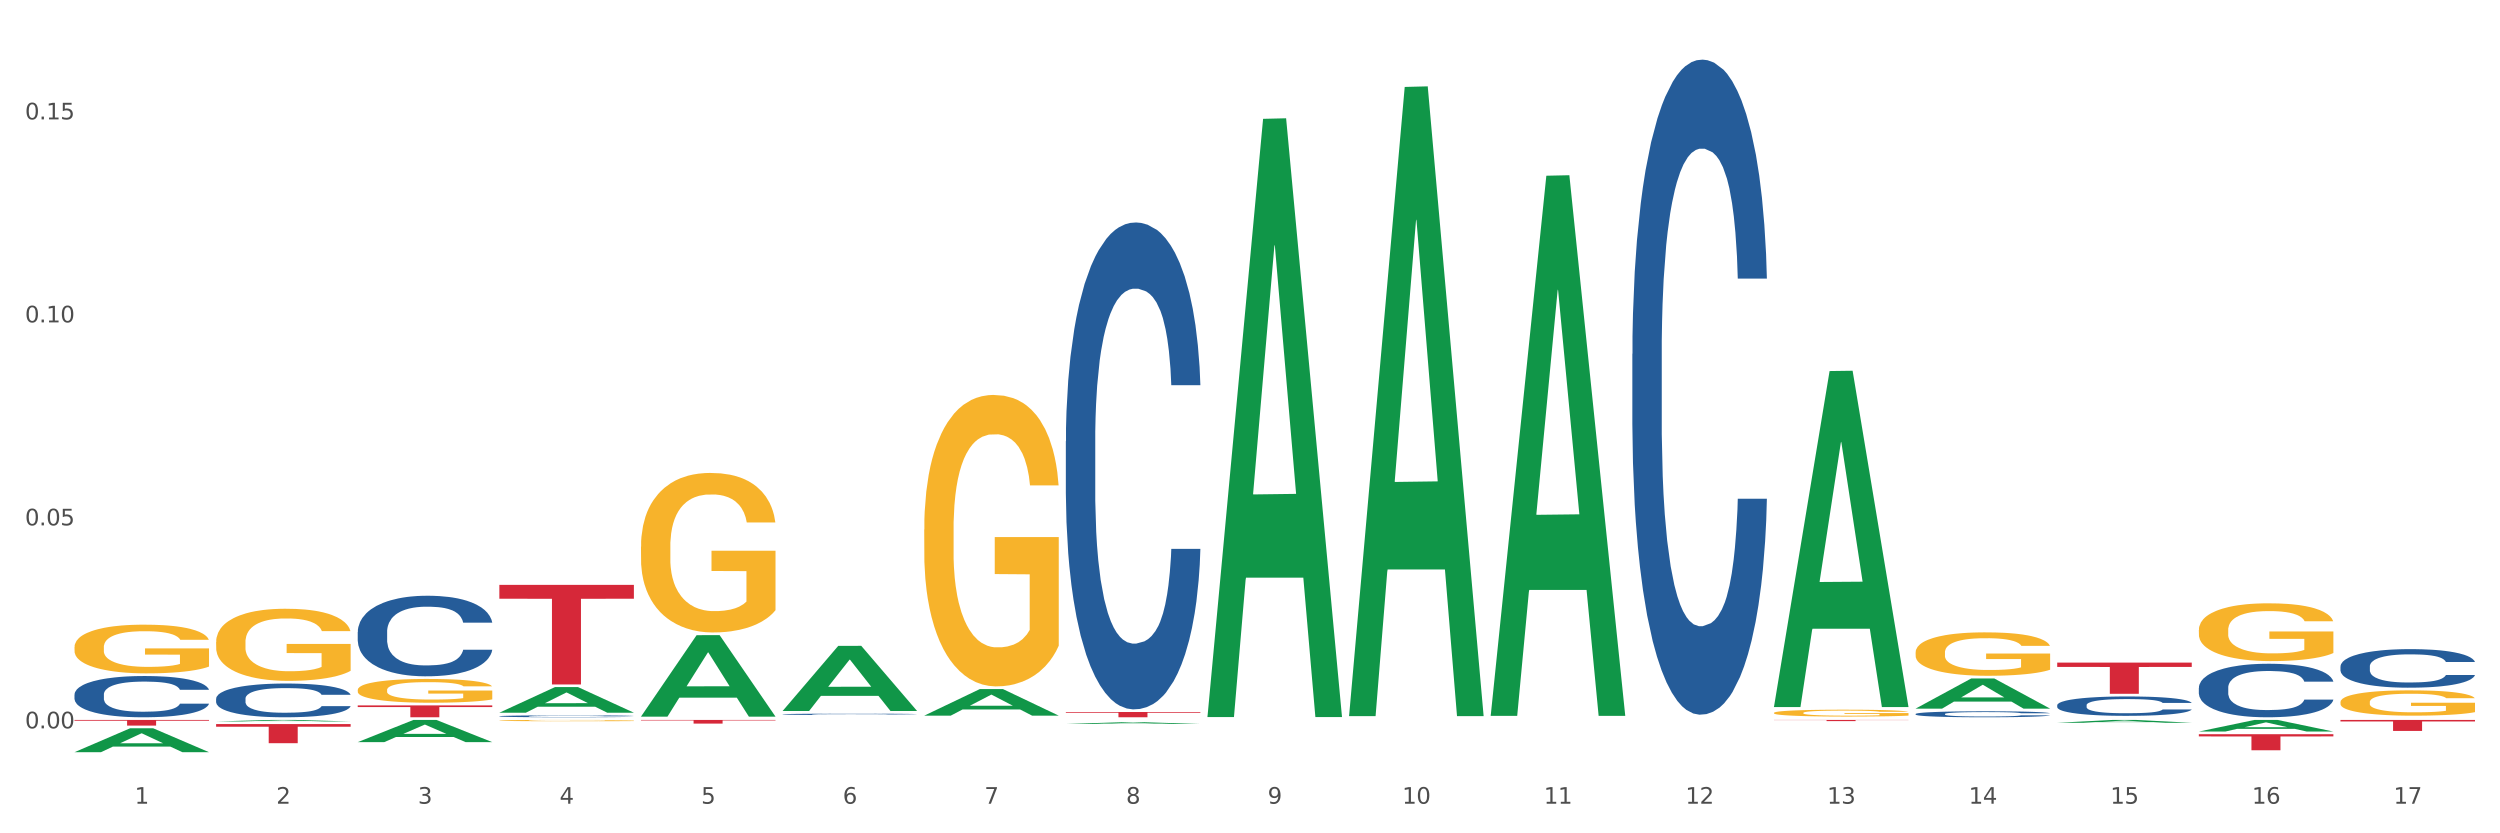 <?xml version="1.0" encoding="utf-8" standalone="no"?>
<!DOCTYPE svg PUBLIC "-//W3C//DTD SVG 1.1//EN"
  "http://www.w3.org/Graphics/SVG/1.1/DTD/svg11.dtd">
<svg xmlns:xlink="http://www.w3.org/1999/xlink" width="1080pt" height="360pt" viewBox="0 0 1080 360" xmlns="http://www.w3.org/2000/svg" version="1.1">
 <rect x="0" y="0" width="1080" height="360" fill="#333333" stroke="none"/>
 <defs>
  <style type="text/css">*{stroke-linejoin: round; stroke-linecap: butt}</style>
 </defs>
 <g id="figure_1">
  <g id="patch_1">
   <path d="M 0 360 
L 1080 360 
L 1080 0 
L 0 0 
z
" style="fill: #ffffff; stroke: #ffffff; stroke-linejoin: miter"/>
  </g>
  <g id="axes_1">
   <g id="matplotlib.axis_1">
    <g id="xtick_1">
     <g id="text_1">
      <!-- 1 -->
      <g style="fill: #4d4d4d" transform="translate(58.182 347.204) scale(0.096 -0.096)">
       <defs>
        <path id="DejaVuSans-31" d="M 794 531 
L 1825 531 
L 1825 4091 
L 703 3866 
L 703 4441 
L 1819 4666 
L 2450 4666 
L 2450 531 
L 3481 531 
L 3481 0 
L 794 0 
L 794 531 
z
" transform="scale(0.016)"/>
       </defs>
       <use xlink:href="#DejaVuSans-31"/>
      </g>
     </g>
    </g>
    <g id="xtick_2">
     <g id="text_2">
      <!-- 2 -->
      <g style="fill: #4d4d4d" transform="translate(119.364 347.204) scale(0.096 -0.096)">
       <defs>
        <path id="DejaVuSans-32" d="M 1228 531 
L 3431 531 
L 3431 0 
L 469 0 
L 469 531 
Q 828 903 1448 1529 
Q 2069 2156 2228 2338 
Q 2531 2678 2651 2914 
Q 2772 3150 2772 3378 
Q 2772 3750 2511 3984 
Q 2250 4219 1831 4219 
Q 1534 4219 1204 4116 
Q 875 4013 500 3803 
L 500 4441 
Q 881 4594 1212 4672 
Q 1544 4750 1819 4750 
Q 2544 4750 2975 4387 
Q 3406 4025 3406 3419 
Q 3406 3131 3298 2873 
Q 3191 2616 2906 2266 
Q 2828 2175 2409 1742 
Q 1991 1309 1228 531 
z
" transform="scale(0.016)"/>
       </defs>
       <use xlink:href="#DejaVuSans-32"/>
      </g>
     </g>
    </g>
    <g id="xtick_3">
     <g id="text_3">
      <!-- 3 -->
      <g style="fill: #4d4d4d" transform="translate(180.545 347.204) scale(0.096 -0.096)">
       <defs>
        <path id="DejaVuSans-33" d="M 2597 2516 
Q 3050 2419 3304 2112 
Q 3559 1806 3559 1356 
Q 3559 666 3084 287 
Q 2609 -91 1734 -91 
Q 1441 -91 1130 -33 
Q 819 25 488 141 
L 488 750 
Q 750 597 1062 519 
Q 1375 441 1716 441 
Q 2309 441 2620 675 
Q 2931 909 2931 1356 
Q 2931 1769 2642 2001 
Q 2353 2234 1838 2234 
L 1294 2234 
L 1294 2753 
L 1863 2753 
Q 2328 2753 2575 2939 
Q 2822 3125 2822 3475 
Q 2822 3834 2567 4026 
Q 2313 4219 1838 4219 
Q 1578 4219 1281 4162 
Q 984 4106 628 3988 
L 628 4550 
Q 988 4650 1302 4700 
Q 1616 4750 1894 4750 
Q 2613 4750 3031 4423 
Q 3450 4097 3450 3541 
Q 3450 3153 3228 2886 
Q 3006 2619 2597 2516 
z
" transform="scale(0.016)"/>
       </defs>
       <use xlink:href="#DejaVuSans-33"/>
      </g>
     </g>
    </g>
    <g id="xtick_4">
     <g id="text_4">
      <!-- 4 -->
      <g style="fill: #4d4d4d" transform="translate(241.726 347.204) scale(0.096 -0.096)">
       <defs>
        <path id="DejaVuSans-34" d="M 2419 4116 
L 825 1625 
L 2419 1625 
L 2419 4116 
z
M 2253 4666 
L 3047 4666 
L 3047 1625 
L 3713 1625 
L 3713 1100 
L 3047 1100 
L 3047 0 
L 2419 0 
L 2419 1100 
L 313 1100 
L 313 1709 
L 2253 4666 
z
" transform="scale(0.016)"/>
       </defs>
       <use xlink:href="#DejaVuSans-34"/>
      </g>
     </g>
    </g>
    <g id="xtick_5">
     <g id="text_5">
      <!-- 5 -->
      <g style="fill: #4d4d4d" transform="translate(302.908 347.204) scale(0.096 -0.096)">
       <defs>
        <path id="DejaVuSans-35" d="M 691 4666 
L 3169 4666 
L 3169 4134 
L 1269 4134 
L 1269 2991 
Q 1406 3038 1543 3061 
Q 1681 3084 1819 3084 
Q 2600 3084 3056 2656 
Q 3513 2228 3513 1497 
Q 3513 744 3044 326 
Q 2575 -91 1722 -91 
Q 1428 -91 1123 -41 
Q 819 9 494 109 
L 494 744 
Q 775 591 1075 516 
Q 1375 441 1709 441 
Q 2250 441 2565 725 
Q 2881 1009 2881 1497 
Q 2881 1984 2565 2268 
Q 2250 2553 1709 2553 
Q 1456 2553 1204 2497 
Q 953 2441 691 2322 
L 691 4666 
z
" transform="scale(0.016)"/>
       </defs>
       <use xlink:href="#DejaVuSans-35"/>
      </g>
     </g>
    </g>
    <g id="xtick_6">
     <g id="text_6">
      <!-- 6 -->
      <g style="fill: #4d4d4d" transform="translate(364.089 347.204) scale(0.096 -0.096)">
       <defs>
        <path id="DejaVuSans-36" d="M 2113 2584 
Q 1688 2584 1439 2293 
Q 1191 2003 1191 1497 
Q 1191 994 1439 701 
Q 1688 409 2113 409 
Q 2538 409 2786 701 
Q 3034 994 3034 1497 
Q 3034 2003 2786 2293 
Q 2538 2584 2113 2584 
z
M 3366 4563 
L 3366 3988 
Q 3128 4100 2886 4159 
Q 2644 4219 2406 4219 
Q 1781 4219 1451 3797 
Q 1122 3375 1075 2522 
Q 1259 2794 1537 2939 
Q 1816 3084 2150 3084 
Q 2853 3084 3261 2657 
Q 3669 2231 3669 1497 
Q 3669 778 3244 343 
Q 2819 -91 2113 -91 
Q 1303 -91 875 529 
Q 447 1150 447 2328 
Q 447 3434 972 4092 
Q 1497 4750 2381 4750 
Q 2619 4750 2861 4703 
Q 3103 4656 3366 4563 
z
" transform="scale(0.016)"/>
       </defs>
       <use xlink:href="#DejaVuSans-36"/>
      </g>
     </g>
    </g>
    <g id="xtick_7">
     <g id="text_7">
      <!-- 7 -->
      <g style="fill: #4d4d4d" transform="translate(425.271 347.204) scale(0.096 -0.096)">
       <defs>
        <path id="DejaVuSans-37" d="M 525 4666 
L 3525 4666 
L 3525 4397 
L 1831 0 
L 1172 0 
L 2766 4134 
L 525 4134 
L 525 4666 
z
" transform="scale(0.016)"/>
       </defs>
       <use xlink:href="#DejaVuSans-37"/>
      </g>
     </g>
    </g>
    <g id="xtick_8">
     <g id="text_8">
      <!-- 8 -->
      <g style="fill: #4d4d4d" transform="translate(486.452 347.204) scale(0.096 -0.096)">
       <defs>
        <path id="DejaVuSans-38" d="M 2034 2216 
Q 1584 2216 1326 1975 
Q 1069 1734 1069 1313 
Q 1069 891 1326 650 
Q 1584 409 2034 409 
Q 2484 409 2743 651 
Q 3003 894 3003 1313 
Q 3003 1734 2745 1975 
Q 2488 2216 2034 2216 
z
M 1403 2484 
Q 997 2584 770 2862 
Q 544 3141 544 3541 
Q 544 4100 942 4425 
Q 1341 4750 2034 4750 
Q 2731 4750 3128 4425 
Q 3525 4100 3525 3541 
Q 3525 3141 3298 2862 
Q 3072 2584 2669 2484 
Q 3125 2378 3379 2068 
Q 3634 1759 3634 1313 
Q 3634 634 3220 271 
Q 2806 -91 2034 -91 
Q 1263 -91 848 271 
Q 434 634 434 1313 
Q 434 1759 690 2068 
Q 947 2378 1403 2484 
z
M 1172 3481 
Q 1172 3119 1398 2916 
Q 1625 2713 2034 2713 
Q 2441 2713 2670 2916 
Q 2900 3119 2900 3481 
Q 2900 3844 2670 4047 
Q 2441 4250 2034 4250 
Q 1625 4250 1398 4047 
Q 1172 3844 1172 3481 
z
" transform="scale(0.016)"/>
       </defs>
       <use xlink:href="#DejaVuSans-38"/>
      </g>
     </g>
    </g>
    <g id="xtick_9">
     <g id="text_9">
      <!-- 9 -->
      <g style="fill: #4d4d4d" transform="translate(547.634 347.204) scale(0.096 -0.096)">
       <defs>
        <path id="DejaVuSans-39" d="M 703 97 
L 703 672 
Q 941 559 1184 500 
Q 1428 441 1663 441 
Q 2288 441 2617 861 
Q 2947 1281 2994 2138 
Q 2813 1869 2534 1725 
Q 2256 1581 1919 1581 
Q 1219 1581 811 2004 
Q 403 2428 403 3163 
Q 403 3881 828 4315 
Q 1253 4750 1959 4750 
Q 2769 4750 3195 4129 
Q 3622 3509 3622 2328 
Q 3622 1225 3098 567 
Q 2575 -91 1691 -91 
Q 1453 -91 1209 -44 
Q 966 3 703 97 
z
M 1959 2075 
Q 2384 2075 2632 2365 
Q 2881 2656 2881 3163 
Q 2881 3666 2632 3958 
Q 2384 4250 1959 4250 
Q 1534 4250 1286 3958 
Q 1038 3666 1038 3163 
Q 1038 2656 1286 2365 
Q 1534 2075 1959 2075 
z
" transform="scale(0.016)"/>
       </defs>
       <use xlink:href="#DejaVuSans-39"/>
      </g>
     </g>
    </g>
    <g id="xtick_10">
     <g id="text_10">
      <!-- 10 -->
      <g style="fill: #4d4d4d" transform="translate(605.761 347.204) scale(0.096 -0.096)">
       <defs>
        <path id="DejaVuSans-30" d="M 2034 4250 
Q 1547 4250 1301 3770 
Q 1056 3291 1056 2328 
Q 1056 1369 1301 889 
Q 1547 409 2034 409 
Q 2525 409 2770 889 
Q 3016 1369 3016 2328 
Q 3016 3291 2770 3770 
Q 2525 4250 2034 4250 
z
M 2034 4750 
Q 2819 4750 3233 4129 
Q 3647 3509 3647 2328 
Q 3647 1150 3233 529 
Q 2819 -91 2034 -91 
Q 1250 -91 836 529 
Q 422 1150 422 2328 
Q 422 3509 836 4129 
Q 1250 4750 2034 4750 
z
" transform="scale(0.016)"/>
       </defs>
       <use xlink:href="#DejaVuSans-31"/>
       <use xlink:href="#DejaVuSans-30" transform="translate(63.623 0)"/>
      </g>
     </g>
    </g>
    <g id="xtick_11">
     <g id="text_11">
      <!-- 11 -->
      <g style="fill: #4d4d4d" transform="translate(666.942 347.204) scale(0.096 -0.096)">
       <use xlink:href="#DejaVuSans-31"/>
       <use xlink:href="#DejaVuSans-31" transform="translate(63.623 0)"/>
      </g>
     </g>
    </g>
    <g id="xtick_12">
     <g id="text_12">
      <!-- 12 -->
      <g style="fill: #4d4d4d" transform="translate(728.124 347.204) scale(0.096 -0.096)">
       <use xlink:href="#DejaVuSans-31"/>
       <use xlink:href="#DejaVuSans-32" transform="translate(63.623 0)"/>
      </g>
     </g>
    </g>
    <g id="xtick_13">
     <g id="text_13">
      <!-- 13 -->
      <g style="fill: #4d4d4d" transform="translate(789.305 347.204) scale(0.096 -0.096)">
       <use xlink:href="#DejaVuSans-31"/>
       <use xlink:href="#DejaVuSans-33" transform="translate(63.623 0)"/>
      </g>
     </g>
    </g>
    <g id="xtick_14">
     <g id="text_14">
      <!-- 14 -->
      <g style="fill: #4d4d4d" transform="translate(850.487 347.204) scale(0.096 -0.096)">
       <use xlink:href="#DejaVuSans-31"/>
       <use xlink:href="#DejaVuSans-34" transform="translate(63.623 0)"/>
      </g>
     </g>
    </g>
    <g id="xtick_15">
     <g id="text_15">
      <!-- 15 -->
      <g style="fill: #4d4d4d" transform="translate(911.668 347.204) scale(0.096 -0.096)">
       <use xlink:href="#DejaVuSans-31"/>
       <use xlink:href="#DejaVuSans-35" transform="translate(63.623 0)"/>
      </g>
     </g>
    </g>
    <g id="xtick_16">
     <g id="text_16">
      <!-- 16 -->
      <g style="fill: #4d4d4d" transform="translate(972.849 347.204) scale(0.096 -0.096)">
       <use xlink:href="#DejaVuSans-31"/>
       <use xlink:href="#DejaVuSans-36" transform="translate(63.623 0)"/>
      </g>
     </g>
    </g>
    <g id="xtick_17">
     <g id="text_17">
      <!-- 17 -->
      <g style="fill: #4d4d4d" transform="translate(1034.031 347.204) scale(0.096 -0.096)">
       <use xlink:href="#DejaVuSans-31"/>
       <use xlink:href="#DejaVuSans-37" transform="translate(63.623 0)"/>
      </g>
     </g>
    </g>
    <g id="xtick_18"/>
    <g id="xtick_19"/>
    <g id="xtick_20"/>
    <g id="xtick_21"/>
    <g id="xtick_22"/>
    <g id="xtick_23"/>
    <g id="xtick_24"/>
    <g id="xtick_25"/>
    <g id="xtick_26"/>
    <g id="xtick_27"/>
    <g id="xtick_28"/>
    <g id="xtick_29"/>
    <g id="xtick_30"/>
    <g id="xtick_31"/>
    <g id="xtick_32"/>
    <g id="xtick_33"/>
   </g>
   <g id="matplotlib.axis_2">
    <g id="ytick_1">
     <g id="text_18">
      <!-- 0.00 -->
      <g style="fill: #4d4d4d" transform="translate(10.8 314.654) scale(0.096 -0.096)">
       <defs>
        <path id="DejaVuSans-2e" d="M 684 794 
L 1344 794 
L 1344 0 
L 684 0 
L 684 794 
z
" transform="scale(0.016)"/>
       </defs>
       <use xlink:href="#DejaVuSans-30"/>
       <use xlink:href="#DejaVuSans-2e" transform="translate(63.623 0)"/>
       <use xlink:href="#DejaVuSans-30" transform="translate(95.41 0)"/>
       <use xlink:href="#DejaVuSans-30" transform="translate(159.033 0)"/>
      </g>
     </g>
    </g>
    <g id="ytick_2">
     <g id="text_19">
      <!-- 0.05 -->
      <g style="fill: #4d4d4d" transform="translate(10.8 226.963) scale(0.096 -0.096)">
       <use xlink:href="#DejaVuSans-30"/>
       <use xlink:href="#DejaVuSans-2e" transform="translate(63.623 0)"/>
       <use xlink:href="#DejaVuSans-30" transform="translate(95.41 0)"/>
       <use xlink:href="#DejaVuSans-35" transform="translate(159.033 0)"/>
      </g>
     </g>
    </g>
    <g id="ytick_3">
     <g id="text_20">
      <!-- 0.10 -->
      <g style="fill: #4d4d4d" transform="translate(10.8 139.272) scale(0.096 -0.096)">
       <use xlink:href="#DejaVuSans-30"/>
       <use xlink:href="#DejaVuSans-2e" transform="translate(63.623 0)"/>
       <use xlink:href="#DejaVuSans-31" transform="translate(95.41 0)"/>
       <use xlink:href="#DejaVuSans-30" transform="translate(159.033 0)"/>
      </g>
     </g>
    </g>
    <g id="ytick_4">
     <g id="text_21">
      <!-- 0.15 -->
      <g style="fill: #4d4d4d" transform="translate(10.8 51.581) scale(0.096 -0.096)">
       <use xlink:href="#DejaVuSans-30"/>
       <use xlink:href="#DejaVuSans-2e" transform="translate(63.623 0)"/>
       <use xlink:href="#DejaVuSans-31" transform="translate(95.41 0)"/>
       <use xlink:href="#DejaVuSans-35" transform="translate(159.033 0)"/>
      </g>
     </g>
    </g>
    <g id="ytick_5"/>
    <g id="ytick_6"/>
    <g id="ytick_7"/>
   </g>
   <g id="PolyCollection_1">
    <path d="M 32.175 324.93 
L 32.235 324.92 
L 56.203 314.614 
L 66.15 314.605 
L 90.297 324.95 
L 78.793 324.95 
L 73.58 322.541 
L 48.833 322.541 
L 48.653 322.579 
L 43.62 324.95 
L 32.175 324.95 
L 32.175 324.93 
L 51.949 321.103 
L 70.464 321.093 
L 61.296 316.81 
L 61.176 316.79 
L 61.056 316.819 
L 51.889 321.093 
L 51.949 321.103 
L 32.175 324.93 
z
" clip-path="url(#p58ad1dca55)" style="fill: #109648"/>
    <path d="M 93.356 311.666 
L 93.416 311.666 
L 117.384 311.008 
L 127.331 311.007 
L 151.479 311.668 
L 139.974 311.668 
L 134.761 311.514 
L 110.014 311.514 
L 109.834 311.516 
L 104.801 311.668 
L 93.356 311.668 
L 93.356 311.666 
L 113.13 311.422 
L 131.645 311.421 
L 122.478 311.148 
L 122.358 311.147 
L 122.238 311.148 
L 113.07 311.421 
L 113.13 311.422 
L 93.356 311.666 
z
" clip-path="url(#p58ad1dca55)" style="fill: #109648"/>
    <path d="M 1011.078 303.288 
L 1011.146 303.278 
L 1011.146 302.918 
L 1011.284 302.608 
L 1011.97 301.858 
L 1012.999 301.238 
L 1013.754 300.908 
L 1014.509 300.638 
L 1015.401 300.368 
L 1016.499 300.088 
L 1018.489 299.678 
L 1019.724 299.468 
L 1021.234 299.248 
L 1023.978 298.928 
L 1025.969 298.748 
L 1028.027 298.598 
L 1031.39 298.418 
L 1033.585 298.338 
L 1035.919 298.278 
L 1038.732 298.238 
L 1040.859 298.228 
L 1045.526 298.258 
L 1049.506 298.348 
L 1051.427 298.418 
L 1053.897 298.538 
L 1055.201 298.618 
L 1057.328 298.778 
L 1059.524 298.988 
L 1061.034 299.168 
L 1063.299 299.508 
L 1065.014 299.848 
L 1066.592 300.268 
L 1067.416 300.558 
L 1068.033 300.828 
L 1068.582 301.138 
L 1069.131 301.628 
L 1056.78 301.628 
L 1056.299 301.278 
L 1055.544 300.948 
L 1054.446 300.628 
L 1053.486 300.428 
L 1051.839 300.178 
L 1050.329 300.018 
L 1048.751 299.898 
L 1046.829 299.798 
L 1045.32 299.748 
L 1043.192 299.708 
L 1039.007 299.718 
L 1036.193 299.798 
L 1034.272 299.898 
L 1033.037 299.988 
L 1031.939 300.088 
L 1030.703 300.228 
L 1029.262 300.438 
L 1028.233 300.628 
L 1027.204 300.868 
L 1026.38 301.108 
L 1025.625 301.388 
L 1025.008 301.688 
L 1024.527 301.998 
L 1024.116 302.378 
L 1023.773 303.008 
L 1023.773 304.377 
L 1023.91 304.687 
L 1024.253 305.097 
L 1024.665 305.407 
L 1025.351 305.777 
L 1025.969 306.027 
L 1027.135 306.387 
L 1028.439 306.687 
L 1029.468 306.877 
L 1030.498 307.037 
L 1032.282 307.257 
L 1034.272 307.437 
L 1035.987 307.547 
L 1038.32 307.647 
L 1039.899 307.687 
L 1041.271 307.707 
L 1044.634 307.707 
L 1047.035 307.677 
L 1049.712 307.607 
L 1051.77 307.517 
L 1053.486 307.407 
L 1055.407 307.227 
L 1056.642 307.057 
L 1056.642 304.967 
L 1041.546 304.957 
L 1041.546 303.567 
L 1069.2 303.567 
L 1069.2 307.647 
L 1068.033 307.857 
L 1066.73 308.047 
L 1065.357 308.217 
L 1063.299 308.427 
L 1060.828 308.627 
L 1058.632 308.767 
L 1056.299 308.887 
L 1053.554 308.997 
L 1049.986 309.097 
L 1047.79 309.137 
L 1045.045 309.167 
L 1041.82 309.177 
L 1039.007 309.157 
L 1036.262 309.107 
L 1033.38 309.017 
L 1030.566 308.887 
L 1028.439 308.757 
L 1026.312 308.597 
L 1024.047 308.387 
L 1022.263 308.187 
L 1020.891 308.007 
L 1019.381 307.777 
L 1017.734 307.477 
L 1016.499 307.207 
L 1015.401 306.927 
L 1014.234 306.567 
L 1013.411 306.257 
L 1012.587 305.867 
L 1012.107 305.577 
L 1011.558 305.127 
L 1011.146 304.497 
L 1011.078 303.288 
z
" clip-path="url(#p58ad1dca55)" style="fill: #f7b32b"/>
    <path d="M 949.896 272.168 
L 949.965 272.145 
L 949.965 271.325 
L 950.102 270.618 
L 950.788 268.908 
L 951.818 267.494 
L 952.572 266.741 
L 953.327 266.126 
L 954.219 265.51 
L 955.317 264.872 
L 957.307 263.937 
L 958.543 263.458 
L 960.052 262.956 
L 962.797 262.227 
L 964.787 261.816 
L 966.846 261.474 
L 970.208 261.064 
L 972.404 260.881 
L 974.737 260.745 
L 977.551 260.653 
L 979.678 260.631 
L 984.344 260.699 
L 988.324 260.904 
L 990.246 261.064 
L 992.716 261.337 
L 994.02 261.52 
L 996.147 261.885 
L 998.343 262.363 
L 999.853 262.774 
L 1002.117 263.549 
L 1003.833 264.324 
L 1005.411 265.282 
L 1006.234 265.943 
L 1006.852 266.559 
L 1007.401 267.266 
L 1007.95 268.383 
L 995.598 268.383 
L 995.118 267.585 
L 994.363 266.833 
L 993.265 266.103 
L 992.304 265.647 
L 990.657 265.077 
L 989.148 264.712 
L 987.569 264.438 
L 985.648 264.21 
L 984.138 264.096 
L 982.011 264.005 
L 977.825 264.028 
L 975.012 264.21 
L 973.09 264.438 
L 971.855 264.644 
L 970.757 264.872 
L 969.522 265.191 
L 968.081 265.67 
L 967.052 266.103 
L 966.022 266.65 
L 965.199 267.197 
L 964.444 267.836 
L 963.826 268.52 
L 963.346 269.227 
L 962.934 270.093 
L 962.591 271.53 
L 962.591 274.654 
L 962.728 275.361 
L 963.072 276.295 
L 963.483 277.002 
L 964.169 277.846 
L 964.787 278.416 
L 965.954 279.237 
L 967.257 279.921 
L 968.287 280.354 
L 969.316 280.719 
L 971.1 281.221 
L 973.09 281.631 
L 974.806 281.882 
L 977.139 282.11 
L 978.717 282.201 
L 980.09 282.247 
L 983.452 282.247 
L 985.854 282.178 
L 988.53 282.019 
L 990.589 281.813 
L 992.304 281.563 
L 994.226 281.152 
L 995.461 280.765 
L 995.461 275.999 
L 980.364 275.976 
L 980.364 272.807 
L 1008.019 272.807 
L 1008.019 282.11 
L 1006.852 282.589 
L 1005.548 283.022 
L 1004.176 283.41 
L 1002.117 283.888 
L 999.647 284.344 
L 997.451 284.664 
L 995.118 284.937 
L 992.373 285.188 
L 988.805 285.416 
L 986.609 285.507 
L 983.864 285.576 
L 980.639 285.599 
L 977.825 285.553 
L 975.08 285.439 
L 972.198 285.234 
L 969.385 284.937 
L 967.257 284.641 
L 965.13 284.276 
L 962.866 283.797 
L 961.082 283.341 
L 959.709 282.931 
L 958.199 282.406 
L 956.553 281.722 
L 955.317 281.107 
L 954.219 280.468 
L 953.053 279.647 
L 952.229 278.94 
L 951.406 278.051 
L 950.926 277.39 
L 950.377 276.364 
L 949.965 274.927 
L 949.896 272.168 
z
" clip-path="url(#p58ad1dca55)" style="fill: #f7b32b"/>
    <path d="M 1011.078 287.909 
L 1011.146 287.893 
L 1011.146 287.467 
L 1011.352 286.889 
L 1012.108 285.823 
L 1013.07 285.017 
L 1014.719 284.073 
L 1015.612 283.677 
L 1016.78 283.236 
L 1019.185 282.52 
L 1021.933 281.911 
L 1023.856 281.577 
L 1025.299 281.363 
L 1028.528 280.983 
L 1030.383 280.816 
L 1032.307 280.679 
L 1033.956 280.587 
L 1036.704 280.481 
L 1038.902 280.435 
L 1041.444 280.42 
L 1043.574 280.435 
L 1046.391 280.496 
L 1050.513 280.679 
L 1052.093 280.785 
L 1054.223 280.968 
L 1056.421 281.211 
L 1058.208 281.455 
L 1060.269 281.805 
L 1062.398 282.262 
L 1064.46 282.84 
L 1065.902 283.373 
L 1067.07 283.936 
L 1068.101 284.621 
L 1068.856 285.367 
L 1069.2 285.991 
L 1056.627 285.991 
L 1056.284 285.428 
L 1055.597 284.819 
L 1054.91 284.408 
L 1054.154 284.073 
L 1052.986 283.692 
L 1051.956 283.449 
L 1050.238 283.16 
L 1048.658 282.977 
L 1047.353 282.87 
L 1045.772 282.779 
L 1042.406 282.688 
L 1040.001 282.688 
L 1038.49 282.718 
L 1036.635 282.794 
L 1035.055 282.901 
L 1033.2 283.084 
L 1031.757 283.281 
L 1030.314 283.54 
L 1029.49 283.723 
L 1028.253 284.058 
L 1027.429 284.332 
L 1026.33 284.804 
L 1025.711 285.138 
L 1024.612 286.006 
L 1024.131 286.645 
L 1023.925 287.087 
L 1023.788 287.574 
L 1023.788 289.948 
L 1024.2 291.014 
L 1024.543 291.47 
L 1025.093 291.988 
L 1026.124 292.658 
L 1027.635 293.312 
L 1029.215 293.784 
L 1030.52 294.073 
L 1031.757 294.286 
L 1032.994 294.454 
L 1034.505 294.606 
L 1035.742 294.697 
L 1037.597 294.789 
L 1039.795 294.834 
L 1041.513 294.834 
L 1045.017 294.758 
L 1046.597 294.682 
L 1048.108 294.576 
L 1049.757 294.408 
L 1051.063 294.226 
L 1051.818 294.089 
L 1053.055 293.799 
L 1054.017 293.495 
L 1054.841 293.145 
L 1055.391 292.84 
L 1056.009 292.384 
L 1056.49 291.866 
L 1056.627 291.592 
L 1069.2 291.592 
L 1068.925 292.14 
L 1068.444 292.673 
L 1067.482 293.388 
L 1066.727 293.799 
L 1065.559 294.302 
L 1064.322 294.728 
L 1062.605 295.2 
L 1061.024 295.55 
L 1059.376 295.854 
L 1057.589 296.128 
L 1054.36 296.509 
L 1053.192 296.615 
L 1050.719 296.798 
L 1048.795 296.904 
L 1045.979 297.011 
L 1043.093 297.072 
L 1040.07 297.087 
L 1037.391 297.057 
L 1034.437 296.965 
L 1032.582 296.874 
L 1030.52 296.737 
L 1028.116 296.524 
L 1025.849 296.265 
L 1023.719 295.961 
L 1021.727 295.611 
L 1019.872 295.215 
L 1017.467 294.56 
L 1015.681 293.921 
L 1014.375 293.327 
L 1013.482 292.825 
L 1012.589 292.186 
L 1012.108 291.744 
L 1011.352 290.679 
L 1011.078 289.69 
L 1011.078 287.909 
z
" clip-path="url(#p58ad1dca55)" style="fill: #255c99"/>
    <path d="M 460.445 307.596 
L 518.567 307.596 
L 518.567 307.911 
L 495.704 307.913 
L 495.704 309.866 
L 483.17 309.866 
L 483.17 307.913 
L 460.445 307.911 
L 460.445 307.598 
L 460.445 307.596 
z
" clip-path="url(#p58ad1dca55)" style="fill: #d62839"/>
    <path d="M 827.533 308.438 
L 827.602 308.436 
L 827.602 308.37 
L 827.808 308.28 
L 828.564 308.114 
L 829.526 307.988 
L 831.175 307.842 
L 832.068 307.78 
L 833.236 307.711 
L 835.64 307.6 
L 838.388 307.505 
L 840.312 307.453 
L 841.755 307.42 
L 844.984 307.361 
L 846.839 307.335 
L 848.762 307.314 
L 850.411 307.299 
L 853.159 307.283 
L 855.358 307.276 
L 857.9 307.273 
L 860.03 307.276 
L 862.847 307.285 
L 866.969 307.314 
L 868.549 307.33 
L 870.679 307.358 
L 872.877 307.396 
L 874.663 307.434 
L 876.724 307.489 
L 878.854 307.56 
L 880.915 307.65 
L 882.358 307.733 
L 883.526 307.82 
L 884.557 307.927 
L 885.312 308.043 
L 885.656 308.14 
L 873.083 308.14 
L 872.74 308.052 
L 872.053 307.958 
L 871.366 307.894 
L 870.61 307.842 
L 869.442 307.782 
L 868.411 307.744 
L 866.694 307.699 
L 865.114 307.671 
L 863.808 307.654 
L 862.228 307.64 
L 858.862 307.626 
L 856.457 307.626 
L 854.946 307.631 
L 853.091 307.643 
L 851.511 307.659 
L 849.656 307.688 
L 848.213 307.718 
L 846.77 307.759 
L 845.946 307.787 
L 844.709 307.839 
L 843.885 307.882 
L 842.785 307.955 
L 842.167 308.007 
L 841.068 308.142 
L 840.587 308.242 
L 840.381 308.31 
L 840.243 308.386 
L 840.243 308.756 
L 840.656 308.921 
L 840.999 308.992 
L 841.549 309.073 
L 842.579 309.177 
L 844.091 309.279 
L 845.671 309.352 
L 846.976 309.397 
L 848.213 309.43 
L 849.45 309.456 
L 850.961 309.48 
L 852.198 309.494 
L 854.053 309.509 
L 856.251 309.516 
L 857.969 309.516 
L 861.472 309.504 
L 863.053 309.492 
L 864.564 309.475 
L 866.213 309.449 
L 867.518 309.421 
L 868.274 309.4 
L 869.511 309.355 
L 870.472 309.307 
L 871.297 309.253 
L 871.847 309.205 
L 872.465 309.134 
L 872.946 309.054 
L 873.083 309.011 
L 885.656 309.011 
L 885.381 309.097 
L 884.9 309.179 
L 883.938 309.291 
L 883.182 309.355 
L 882.015 309.433 
L 880.778 309.499 
L 879.06 309.572 
L 877.48 309.627 
L 875.831 309.674 
L 874.045 309.717 
L 870.816 309.776 
L 869.648 309.793 
L 867.175 309.821 
L 865.251 309.838 
L 862.434 309.854 
L 859.549 309.864 
L 856.526 309.866 
L 853.846 309.861 
L 850.892 309.847 
L 849.037 309.833 
L 846.976 309.812 
L 844.572 309.778 
L 842.304 309.738 
L 840.175 309.691 
L 838.182 309.636 
L 836.327 309.575 
L 833.923 309.473 
L 832.136 309.374 
L 830.831 309.281 
L 829.938 309.203 
L 829.045 309.104 
L 828.564 309.035 
L 827.808 308.869 
L 827.533 308.715 
L 827.533 308.438 
z
" clip-path="url(#p58ad1dca55)" style="fill: #255c99"/>
    <path d="M 705.171 152.913 
L 705.239 152.654 
L 705.239 145.418 
L 705.445 135.597 
L 706.201 117.506 
L 707.163 103.809 
L 708.812 87.785 
L 709.705 81.066 
L 710.873 73.571 
L 713.277 61.424 
L 716.026 51.087 
L 717.949 45.401 
L 719.392 41.783 
L 722.621 35.322 
L 724.476 32.479 
L 726.4 30.153 
L 728.049 28.602 
L 730.797 26.793 
L 732.995 26.018 
L 735.537 25.759 
L 737.667 26.018 
L 740.484 27.052 
L 744.606 30.153 
L 746.186 31.962 
L 748.316 35.063 
L 750.514 39.198 
L 752.301 43.334 
L 754.362 49.278 
L 756.491 57.031 
L 758.552 66.852 
L 759.995 75.897 
L 761.163 85.459 
L 762.194 97.089 
L 762.949 109.753 
L 763.293 120.349 
L 750.72 120.349 
L 750.377 110.787 
L 749.69 100.449 
L 749.003 93.471 
L 748.247 87.785 
L 747.079 81.324 
L 746.049 77.189 
L 744.331 72.279 
L 742.751 69.178 
L 741.446 67.369 
L 739.865 65.818 
L 736.499 64.267 
L 734.094 64.267 
L 732.583 64.784 
L 730.728 66.076 
L 729.148 67.885 
L 727.293 70.987 
L 725.85 74.346 
L 724.407 78.74 
L 723.583 81.841 
L 722.346 87.527 
L 721.522 92.179 
L 720.423 100.191 
L 719.804 105.876 
L 718.705 120.608 
L 718.224 131.462 
L 718.018 138.957 
L 717.881 147.227 
L 717.881 187.544 
L 718.293 205.635 
L 718.636 213.388 
L 719.186 222.175 
L 720.216 233.546 
L 721.728 244.659 
L 723.308 252.671 
L 724.613 257.581 
L 725.85 261.2 
L 727.087 264.042 
L 728.598 266.627 
L 729.835 268.178 
L 731.69 269.728 
L 733.888 270.504 
L 735.606 270.504 
L 739.11 269.211 
L 740.69 267.919 
L 742.201 266.11 
L 743.85 263.267 
L 745.155 260.166 
L 745.911 257.84 
L 747.148 252.93 
L 748.11 247.761 
L 748.934 241.817 
L 749.484 236.648 
L 750.102 228.894 
L 750.583 220.107 
L 750.72 215.456 
L 763.293 215.456 
L 763.018 224.759 
L 762.537 233.805 
L 761.575 245.952 
L 760.82 252.93 
L 759.652 261.458 
L 758.415 268.694 
L 756.697 276.706 
L 755.117 282.65 
L 753.468 287.819 
L 751.682 292.471 
L 748.453 298.932 
L 747.285 300.741 
L 744.812 303.842 
L 742.888 305.652 
L 740.071 307.461 
L 737.186 308.494 
L 734.163 308.753 
L 731.484 308.236 
L 728.529 306.685 
L 726.674 305.135 
L 724.613 302.809 
L 722.209 299.191 
L 719.942 294.797 
L 717.812 289.628 
L 715.819 283.684 
L 713.965 276.965 
L 711.56 265.852 
L 709.774 254.997 
L 708.468 244.918 
L 707.575 236.389 
L 706.682 225.535 
L 706.201 218.04 
L 705.445 199.949 
L 705.171 183.15 
L 705.171 152.913 
z
" clip-path="url(#p58ad1dca55)" style="fill: #255c99"/>
    <path d="M 460.445 190.62 
L 460.514 190.428 
L 460.514 185.049 
L 460.72 177.749 
L 461.475 164.302 
L 462.437 154.121 
L 464.086 142.211 
L 464.979 137.217 
L 466.147 131.646 
L 468.552 122.617 
L 471.3 114.933 
L 473.224 110.707 
L 474.666 108.018 
L 477.895 103.215 
L 479.75 101.102 
L 481.674 99.374 
L 483.323 98.221 
L 486.071 96.876 
L 488.269 96.3 
L 490.811 96.108 
L 492.941 96.3 
L 495.758 97.068 
L 499.88 99.374 
L 501.46 100.718 
L 503.59 103.023 
L 505.789 106.097 
L 507.575 109.17 
L 509.636 113.589 
L 511.766 119.352 
L 513.827 126.651 
L 515.27 133.375 
L 516.437 140.482 
L 517.468 149.127 
L 518.224 158.54 
L 518.567 166.416 
L 505.995 166.416 
L 505.651 159.308 
L 504.964 151.624 
L 504.277 146.437 
L 503.521 142.211 
L 502.353 137.409 
L 501.323 134.335 
L 499.605 130.685 
L 498.025 128.38 
L 496.72 127.036 
L 495.14 125.883 
L 491.773 124.73 
L 489.369 124.73 
L 487.857 125.115 
L 486.002 126.075 
L 484.422 127.42 
L 482.567 129.725 
L 481.124 132.222 
L 479.682 135.488 
L 478.857 137.793 
L 477.621 142.019 
L 476.796 145.477 
L 475.697 151.432 
L 475.079 155.658 
L 473.979 166.608 
L 473.498 174.676 
L 473.292 180.247 
L 473.155 186.394 
L 473.155 216.361 
L 473.567 229.808 
L 473.911 235.571 
L 474.46 242.102 
L 475.491 250.554 
L 477.002 258.814 
L 478.582 264.77 
L 479.888 268.419 
L 481.124 271.109 
L 482.361 273.222 
L 483.872 275.143 
L 485.109 276.295 
L 486.964 277.448 
L 489.163 278.024 
L 490.88 278.024 
L 494.384 277.064 
L 495.964 276.103 
L 497.476 274.759 
L 499.124 272.646 
L 500.43 270.34 
L 501.186 268.611 
L 502.422 264.962 
L 503.384 261.12 
L 504.208 256.701 
L 504.758 252.859 
L 505.376 247.097 
L 505.857 240.565 
L 505.995 237.107 
L 518.567 237.107 
L 518.292 244.023 
L 517.812 250.746 
L 516.85 259.775 
L 516.094 264.962 
L 514.926 271.301 
L 513.689 276.68 
L 511.972 282.635 
L 510.392 287.053 
L 508.743 290.895 
L 506.957 294.353 
L 503.728 299.155 
L 502.56 300.5 
L 500.086 302.805 
L 498.163 304.149 
L 495.346 305.494 
L 492.46 306.263 
L 489.437 306.455 
L 486.758 306.07 
L 483.804 304.918 
L 481.949 303.765 
L 479.888 302.036 
L 477.483 299.347 
L 475.216 296.081 
L 473.086 292.239 
L 471.094 287.821 
L 469.239 282.827 
L 466.834 274.566 
L 465.048 266.498 
L 463.743 259.007 
L 462.849 252.667 
L 461.956 244.599 
L 461.475 239.028 
L 460.72 225.582 
L 460.445 213.095 
L 460.445 190.62 
z
" clip-path="url(#p58ad1dca55)" style="fill: #255c99"/>
    <path d="M 338.082 308.567 
L 338.151 308.567 
L 338.151 308.552 
L 338.357 308.532 
L 339.113 308.495 
L 340.074 308.466 
L 341.723 308.434 
L 342.616 308.42 
L 343.784 308.404 
L 346.189 308.379 
L 348.937 308.358 
L 350.861 308.347 
L 352.304 308.339 
L 355.533 308.326 
L 357.387 308.32 
L 359.311 308.315 
L 360.96 308.312 
L 363.708 308.308 
L 365.907 308.307 
L 368.449 308.306 
L 370.578 308.307 
L 373.395 308.309 
L 377.517 308.315 
L 379.097 308.319 
L 381.227 308.325 
L 383.426 308.334 
L 385.212 308.342 
L 387.273 308.354 
L 389.403 308.37 
L 391.464 308.391 
L 392.907 308.409 
L 394.075 308.429 
L 395.105 308.453 
L 395.861 308.479 
L 396.204 308.5 
L 383.632 308.5 
L 383.288 308.481 
L 382.601 308.46 
L 381.914 308.445 
L 381.159 308.434 
L 379.991 308.42 
L 378.96 308.412 
L 377.243 308.402 
L 375.662 308.395 
L 374.357 308.392 
L 372.777 308.388 
L 369.41 308.385 
L 367.006 308.385 
L 365.494 308.386 
L 363.639 308.389 
L 362.059 308.393 
L 360.204 308.399 
L 358.762 308.406 
L 357.319 308.415 
L 356.494 308.421 
L 355.258 308.433 
L 354.433 308.443 
L 353.334 308.459 
L 352.716 308.471 
L 351.616 308.501 
L 351.136 308.523 
L 350.929 308.539 
L 350.792 308.556 
L 350.792 308.639 
L 351.204 308.676 
L 351.548 308.692 
L 352.097 308.71 
L 353.128 308.733 
L 354.639 308.756 
L 356.22 308.772 
L 357.525 308.782 
L 358.762 308.79 
L 359.998 308.796 
L 361.51 308.801 
L 362.746 308.804 
L 364.601 308.807 
L 366.8 308.809 
L 368.517 308.809 
L 372.021 308.806 
L 373.601 308.804 
L 375.113 308.8 
L 376.762 308.794 
L 378.067 308.788 
L 378.823 308.783 
L 380.059 308.773 
L 381.021 308.762 
L 381.846 308.75 
L 382.395 308.739 
L 383.014 308.723 
L 383.494 308.705 
L 383.632 308.696 
L 396.204 308.696 
L 395.93 308.715 
L 395.449 308.734 
L 394.487 308.758 
L 393.731 308.773 
L 392.563 308.79 
L 391.327 308.805 
L 389.609 308.822 
L 388.029 308.834 
L 386.38 308.844 
L 384.594 308.854 
L 381.365 308.867 
L 380.197 308.871 
L 377.723 308.877 
L 375.8 308.881 
L 372.983 308.885 
L 370.097 308.887 
L 367.075 308.887 
L 364.395 308.886 
L 361.441 308.883 
L 359.586 308.88 
L 357.525 308.875 
L 355.12 308.868 
L 352.853 308.859 
L 350.723 308.848 
L 348.731 308.836 
L 346.876 308.822 
L 344.471 308.799 
L 342.685 308.777 
L 341.38 308.756 
L 340.487 308.739 
L 339.594 308.717 
L 339.113 308.701 
L 338.357 308.664 
L 338.082 308.629 
L 338.082 308.567 
z
" clip-path="url(#p58ad1dca55)" style="fill: #255c99"/>
    <path d="M 215.719 309.408 
L 215.788 309.407 
L 215.788 309.386 
L 215.994 309.357 
L 216.75 309.304 
L 217.712 309.264 
L 219.36 309.217 
L 220.254 309.197 
L 221.422 309.175 
L 223.826 309.139 
L 226.574 309.109 
L 228.498 309.092 
L 229.941 309.082 
L 233.17 309.063 
L 235.025 309.054 
L 236.948 309.048 
L 238.597 309.043 
L 241.345 309.038 
L 243.544 309.035 
L 246.086 309.035 
L 248.216 309.035 
L 251.032 309.038 
L 255.155 309.048 
L 256.735 309.053 
L 258.864 309.062 
L 261.063 309.074 
L 262.849 309.086 
L 264.91 309.104 
L 267.04 309.127 
L 269.101 309.155 
L 270.544 309.182 
L 271.712 309.21 
L 272.742 309.244 
L 273.498 309.281 
L 273.842 309.313 
L 261.269 309.313 
L 260.926 309.284 
L 260.238 309.254 
L 259.551 309.234 
L 258.796 309.217 
L 257.628 309.198 
L 256.597 309.186 
L 254.88 309.171 
L 253.3 309.162 
L 251.994 309.157 
L 250.414 309.152 
L 247.048 309.148 
L 244.643 309.148 
L 243.132 309.149 
L 241.277 309.153 
L 239.696 309.158 
L 237.841 309.168 
L 236.399 309.177 
L 234.956 309.19 
L 234.132 309.199 
L 232.895 309.216 
L 232.07 309.23 
L 230.971 309.253 
L 230.353 309.27 
L 229.254 309.313 
L 228.773 309.345 
L 228.567 309.367 
L 228.429 309.392 
L 228.429 309.51 
L 228.841 309.563 
L 229.185 309.586 
L 229.735 309.612 
L 230.765 309.645 
L 232.277 309.678 
L 233.857 309.701 
L 235.162 309.716 
L 236.399 309.726 
L 237.635 309.735 
L 239.147 309.742 
L 240.383 309.747 
L 242.238 309.751 
L 244.437 309.754 
L 246.154 309.754 
L 249.658 309.75 
L 251.238 309.746 
L 252.75 309.741 
L 254.399 309.732 
L 255.704 309.723 
L 256.46 309.717 
L 257.696 309.702 
L 258.658 309.687 
L 259.483 309.669 
L 260.032 309.654 
L 260.651 309.631 
L 261.132 309.606 
L 261.269 309.592 
L 273.842 309.592 
L 273.567 309.619 
L 273.086 309.646 
L 272.124 309.682 
L 271.368 309.702 
L 270.2 309.727 
L 268.964 309.748 
L 267.246 309.772 
L 265.666 309.789 
L 264.017 309.805 
L 262.231 309.818 
L 259.002 309.837 
L 257.834 309.843 
L 255.361 309.852 
L 253.437 309.857 
L 250.62 309.862 
L 247.735 309.865 
L 244.712 309.866 
L 242.032 309.865 
L 239.078 309.86 
L 237.223 309.855 
L 235.162 309.849 
L 232.757 309.838 
L 230.49 309.825 
L 228.361 309.81 
L 226.368 309.792 
L 224.513 309.773 
L 222.109 309.74 
L 220.322 309.708 
L 219.017 309.679 
L 218.124 309.653 
L 217.231 309.622 
L 216.75 309.6 
L 215.994 309.546 
L 215.719 309.497 
L 215.719 309.408 
z
" clip-path="url(#p58ad1dca55)" style="fill: #255c99"/>
    <path d="M 154.538 272.999 
L 154.607 272.967 
L 154.607 272.077 
L 154.813 270.869 
L 155.568 268.643 
L 156.53 266.959 
L 158.179 264.988 
L 159.072 264.161 
L 160.24 263.239 
L 162.645 261.745 
L 165.393 260.474 
L 167.317 259.774 
L 168.759 259.329 
L 171.988 258.535 
L 173.843 258.185 
L 175.767 257.899 
L 177.416 257.708 
L 180.164 257.486 
L 182.362 257.39 
L 184.904 257.358 
L 187.034 257.39 
L 189.851 257.517 
L 193.973 257.899 
L 195.553 258.121 
L 197.683 258.503 
L 199.882 259.011 
L 201.668 259.52 
L 203.729 260.251 
L 205.859 261.205 
L 207.92 262.413 
L 209.362 263.525 
L 210.53 264.702 
L 211.561 266.132 
L 212.317 267.69 
L 212.66 268.993 
L 200.088 268.993 
L 199.744 267.817 
L 199.057 266.545 
L 198.37 265.687 
L 197.614 264.988 
L 196.446 264.193 
L 195.416 263.684 
L 193.698 263.08 
L 192.118 262.699 
L 190.813 262.476 
L 189.233 262.286 
L 185.866 262.095 
L 183.462 262.095 
L 181.95 262.159 
L 180.095 262.318 
L 178.515 262.54 
L 176.66 262.921 
L 175.217 263.335 
L 173.775 263.875 
L 172.95 264.257 
L 171.713 264.956 
L 170.889 265.528 
L 169.79 266.514 
L 169.171 267.213 
L 168.072 269.025 
L 167.591 270.36 
L 167.385 271.282 
L 167.248 272.299 
L 167.248 277.258 
L 167.66 279.483 
L 168.004 280.437 
L 168.553 281.518 
L 169.584 282.917 
L 171.095 284.284 
L 172.675 285.269 
L 173.981 285.873 
L 175.217 286.318 
L 176.454 286.668 
L 177.965 286.986 
L 179.202 287.176 
L 181.057 287.367 
L 183.255 287.462 
L 184.973 287.462 
L 188.477 287.303 
L 190.057 287.145 
L 191.568 286.922 
L 193.217 286.572 
L 194.523 286.191 
L 195.278 285.905 
L 196.515 285.301 
L 197.477 284.665 
L 198.301 283.934 
L 198.851 283.298 
L 199.469 282.344 
L 199.95 281.264 
L 200.088 280.691 
L 212.66 280.691 
L 212.385 281.836 
L 211.904 282.948 
L 210.943 284.442 
L 210.187 285.301 
L 209.019 286.35 
L 207.782 287.24 
L 206.065 288.225 
L 204.485 288.956 
L 202.836 289.592 
L 201.049 290.164 
L 197.82 290.959 
L 196.652 291.182 
L 194.179 291.563 
L 192.256 291.786 
L 189.439 292.008 
L 186.553 292.135 
L 183.53 292.167 
L 180.851 292.104 
L 177.897 291.913 
L 176.042 291.722 
L 173.981 291.436 
L 171.576 290.991 
L 169.309 290.451 
L 167.179 289.815 
L 165.187 289.084 
L 163.332 288.257 
L 160.927 286.89 
L 159.141 285.555 
L 157.836 284.315 
L 156.942 283.266 
L 156.049 281.931 
L 155.568 281.009 
L 154.813 278.784 
L 154.538 276.718 
L 154.538 272.999 
z
" clip-path="url(#p58ad1dca55)" style="fill: #255c99"/>
    <path d="M 93.356 301.836 
L 93.425 301.822 
L 93.425 301.45 
L 93.631 300.944 
L 94.387 300.011 
L 95.349 299.306 
L 96.998 298.48 
L 97.891 298.134 
L 99.059 297.747 
L 101.463 297.121 
L 104.211 296.589 
L 106.135 296.296 
L 107.578 296.109 
L 110.807 295.776 
L 112.662 295.63 
L 114.585 295.51 
L 116.234 295.43 
L 118.982 295.337 
L 121.181 295.297 
L 123.723 295.284 
L 125.853 295.297 
L 128.67 295.35 
L 132.792 295.51 
L 134.372 295.603 
L 136.502 295.763 
L 138.7 295.976 
L 140.486 296.189 
L 142.547 296.496 
L 144.677 296.895 
L 146.738 297.401 
L 148.181 297.867 
L 149.349 298.36 
L 150.38 298.959 
L 151.135 299.612 
L 151.479 300.158 
L 138.906 300.158 
L 138.563 299.665 
L 137.876 299.132 
L 137.189 298.773 
L 136.433 298.48 
L 135.265 298.147 
L 134.234 297.934 
L 132.517 297.681 
L 130.937 297.521 
L 129.631 297.428 
L 128.051 297.348 
L 124.685 297.268 
L 122.28 297.268 
L 120.769 297.295 
L 118.914 297.361 
L 117.334 297.454 
L 115.479 297.614 
L 114.036 297.787 
L 112.593 298.014 
L 111.769 298.174 
L 110.532 298.467 
L 109.708 298.706 
L 108.608 299.119 
L 107.99 299.412 
L 106.891 300.171 
L 106.41 300.73 
L 106.204 301.117 
L 106.066 301.543 
L 106.066 303.62 
L 106.479 304.553 
L 106.822 304.952 
L 107.372 305.405 
L 108.402 305.991 
L 109.914 306.563 
L 111.494 306.976 
L 112.799 307.229 
L 114.036 307.416 
L 115.273 307.562 
L 116.784 307.695 
L 118.021 307.775 
L 119.876 307.855 
L 122.074 307.895 
L 123.792 307.895 
L 127.295 307.829 
L 128.876 307.762 
L 130.387 307.669 
L 132.036 307.522 
L 133.341 307.362 
L 134.097 307.243 
L 135.334 306.99 
L 136.296 306.723 
L 137.12 306.417 
L 137.67 306.151 
L 138.288 305.751 
L 138.769 305.298 
L 138.906 305.059 
L 151.479 305.059 
L 151.204 305.538 
L 150.723 306.004 
L 149.761 306.63 
L 149.005 306.99 
L 147.838 307.429 
L 146.601 307.802 
L 144.883 308.215 
L 143.303 308.521 
L 141.654 308.787 
L 139.868 309.027 
L 136.639 309.36 
L 135.471 309.453 
L 132.998 309.613 
L 131.074 309.706 
L 128.257 309.8 
L 125.372 309.853 
L 122.349 309.866 
L 119.669 309.839 
L 116.715 309.76 
L 114.86 309.68 
L 112.799 309.56 
L 110.395 309.373 
L 108.127 309.147 
L 105.998 308.881 
L 104.005 308.574 
L 102.15 308.228 
L 99.746 307.655 
L 97.959 307.096 
L 96.654 306.577 
L 95.761 306.137 
L 94.868 305.578 
L 94.387 305.192 
L 93.631 304.26 
L 93.356 303.394 
L 93.356 301.836 
z
" clip-path="url(#p58ad1dca55)" style="fill: #255c99"/>
    <path d="M 32.175 300.05 
L 32.244 300.033 
L 32.244 299.578 
L 32.45 298.959 
L 33.206 297.82 
L 34.167 296.957 
L 35.816 295.947 
L 36.709 295.524 
L 37.877 295.052 
L 40.282 294.287 
L 43.03 293.636 
L 44.954 293.278 
L 46.396 293.05 
L 49.625 292.643 
L 51.48 292.464 
L 53.404 292.317 
L 55.053 292.22 
L 57.801 292.106 
L 60 292.057 
L 62.542 292.04 
L 64.671 292.057 
L 67.488 292.122 
L 71.61 292.317 
L 73.19 292.431 
L 75.32 292.626 
L 77.519 292.887 
L 79.305 293.147 
L 81.366 293.522 
L 83.496 294.01 
L 85.557 294.629 
L 87 295.199 
L 88.168 295.801 
L 89.198 296.533 
L 89.954 297.331 
L 90.297 297.999 
L 77.725 297.999 
L 77.381 297.396 
L 76.694 296.745 
L 76.007 296.306 
L 75.251 295.947 
L 74.084 295.54 
L 73.053 295.28 
L 71.335 294.971 
L 69.755 294.775 
L 68.45 294.661 
L 66.87 294.564 
L 63.503 294.466 
L 61.099 294.466 
L 59.587 294.499 
L 57.732 294.58 
L 56.152 294.694 
L 54.297 294.889 
L 52.854 295.101 
L 51.412 295.378 
L 50.587 295.573 
L 49.351 295.931 
L 48.526 296.224 
L 47.427 296.729 
L 46.809 297.087 
L 45.709 298.015 
L 45.228 298.699 
L 45.022 299.171 
L 44.885 299.692 
L 44.885 302.231 
L 45.297 303.371 
L 45.641 303.859 
L 46.19 304.413 
L 47.221 305.129 
L 48.732 305.829 
L 50.312 306.334 
L 51.618 306.643 
L 52.854 306.871 
L 54.091 307.05 
L 55.603 307.213 
L 56.839 307.31 
L 58.694 307.408 
L 60.893 307.457 
L 62.61 307.457 
L 66.114 307.375 
L 67.694 307.294 
L 69.206 307.18 
L 70.855 307.001 
L 72.16 306.806 
L 72.916 306.659 
L 74.152 306.35 
L 75.114 306.024 
L 75.939 305.65 
L 76.488 305.324 
L 77.106 304.836 
L 77.587 304.282 
L 77.725 303.989 
L 90.297 303.989 
L 90.023 304.575 
L 89.542 305.145 
L 88.58 305.91 
L 87.824 306.35 
L 86.656 306.887 
L 85.419 307.343 
L 83.702 307.847 
L 82.122 308.222 
L 80.473 308.547 
L 78.687 308.841 
L 75.458 309.247 
L 74.29 309.361 
L 71.816 309.557 
L 69.893 309.671 
L 67.076 309.785 
L 64.19 309.85 
L 61.167 309.866 
L 58.488 309.834 
L 55.534 309.736 
L 53.679 309.638 
L 51.618 309.492 
L 49.213 309.264 
L 46.946 308.987 
L 44.816 308.661 
L 42.824 308.287 
L 40.969 307.864 
L 38.564 307.164 
L 36.778 306.48 
L 35.473 305.845 
L 34.58 305.308 
L 33.686 304.624 
L 33.206 304.152 
L 32.45 303.013 
L 32.175 301.954 
L 32.175 300.05 
z
" clip-path="url(#p58ad1dca55)" style="fill: #255c99"/>
    <path d="M 1011.078 311.007 
L 1069.2 311.007 
L 1069.2 311.668 
L 1046.337 311.672 
L 1046.337 315.761 
L 1033.803 315.761 
L 1033.803 311.672 
L 1011.078 311.668 
L 1011.078 311.012 
L 1011.078 311.007 
z
" clip-path="url(#p58ad1dca55)" style="fill: #d62839"/>
    <path d="M 32.175 311.007 
L 90.297 311.007 
L 90.297 311.348 
L 67.434 311.351 
L 67.434 313.464 
L 54.901 313.464 
L 54.901 311.351 
L 32.175 311.348 
L 32.175 311.009 
L 32.175 311.007 
z
" clip-path="url(#p58ad1dca55)" style="fill: #d62839"/>
    <path d="M 32.175 279.579 
L 32.244 279.56 
L 32.244 278.868 
L 32.381 278.272 
L 33.067 276.831 
L 34.096 275.639 
L 34.851 275.005 
L 35.606 274.486 
L 36.498 273.967 
L 37.596 273.429 
L 39.586 272.641 
L 40.821 272.237 
L 42.331 271.815 
L 45.076 271.2 
L 47.066 270.854 
L 49.124 270.565 
L 52.487 270.219 
L 54.683 270.066 
L 57.016 269.95 
L 59.829 269.873 
L 61.957 269.854 
L 66.623 269.912 
L 70.603 270.085 
L 72.524 270.219 
L 74.995 270.45 
L 76.299 270.604 
L 78.426 270.911 
L 80.622 271.315 
L 82.131 271.661 
L 84.396 272.314 
L 86.111 272.968 
L 87.69 273.775 
L 88.513 274.332 
L 89.131 274.851 
L 89.68 275.447 
L 90.229 276.389 
L 77.877 276.389 
L 77.397 275.716 
L 76.642 275.082 
L 75.544 274.467 
L 74.583 274.083 
L 72.936 273.602 
L 71.426 273.295 
L 69.848 273.064 
L 67.927 272.872 
L 66.417 272.776 
L 64.29 272.699 
L 60.104 272.718 
L 57.29 272.872 
L 55.369 273.064 
L 54.134 273.237 
L 53.036 273.429 
L 51.801 273.698 
L 50.36 274.102 
L 49.33 274.467 
L 48.301 274.928 
L 47.478 275.389 
L 46.723 275.928 
L 46.105 276.504 
L 45.625 277.1 
L 45.213 277.83 
L 44.87 279.041 
L 44.87 281.674 
L 45.007 282.27 
L 45.35 283.058 
L 45.762 283.654 
L 46.448 284.365 
L 47.066 284.845 
L 48.232 285.537 
L 49.536 286.114 
L 50.566 286.479 
L 51.595 286.787 
L 53.379 287.209 
L 55.369 287.555 
L 57.085 287.767 
L 59.418 287.959 
L 60.996 288.036 
L 62.368 288.074 
L 65.731 288.074 
L 68.133 288.017 
L 70.809 287.882 
L 72.868 287.709 
L 74.583 287.498 
L 76.504 287.152 
L 77.74 286.825 
L 77.74 282.808 
L 62.643 282.789 
L 62.643 280.117 
L 90.297 280.117 
L 90.297 287.959 
L 89.131 288.362 
L 87.827 288.728 
L 86.455 289.054 
L 84.396 289.458 
L 81.926 289.842 
L 79.73 290.111 
L 77.397 290.342 
L 74.652 290.554 
L 71.083 290.746 
L 68.887 290.823 
L 66.143 290.88 
L 62.917 290.899 
L 60.104 290.861 
L 57.359 290.765 
L 54.477 290.592 
L 51.663 290.342 
L 49.536 290.092 
L 47.409 289.785 
L 45.144 289.381 
L 43.36 288.997 
L 41.988 288.651 
L 40.478 288.209 
L 38.831 287.632 
L 37.596 287.113 
L 36.498 286.575 
L 35.332 285.883 
L 34.508 285.287 
L 33.685 284.538 
L 33.204 283.98 
L 32.655 283.116 
L 32.244 281.905 
L 32.175 279.579 
z
" clip-path="url(#p58ad1dca55)" style="fill: #f7b32b"/>
    <path d="M 93.356 277.38 
L 93.425 277.351 
L 93.425 276.327 
L 93.562 275.444 
L 94.248 273.31 
L 95.278 271.545 
L 96.033 270.606 
L 96.787 269.838 
L 97.68 269.069 
L 98.778 268.272 
L 100.768 267.106 
L 102.003 266.508 
L 103.512 265.882 
L 106.257 264.971 
L 108.247 264.459 
L 110.306 264.032 
L 113.668 263.52 
L 115.864 263.292 
L 118.197 263.121 
L 121.011 263.007 
L 123.138 262.979 
L 127.804 263.064 
L 131.784 263.32 
L 133.706 263.52 
L 136.176 263.861 
L 137.48 264.089 
L 139.607 264.544 
L 141.803 265.142 
L 143.313 265.654 
L 145.577 266.622 
L 147.293 267.589 
L 148.871 268.785 
L 149.695 269.61 
L 150.312 270.378 
L 150.861 271.261 
L 151.41 272.655 
L 139.058 272.655 
L 138.578 271.659 
L 137.823 270.72 
L 136.725 269.809 
L 135.764 269.24 
L 134.118 268.529 
L 132.608 268.073 
L 131.03 267.732 
L 129.108 267.447 
L 127.599 267.305 
L 125.471 267.191 
L 121.285 267.219 
L 118.472 267.447 
L 116.55 267.732 
L 115.315 267.988 
L 114.217 268.272 
L 112.982 268.671 
L 111.541 269.269 
L 110.512 269.809 
L 109.482 270.492 
L 108.659 271.175 
L 107.904 271.972 
L 107.287 272.826 
L 106.806 273.708 
L 106.394 274.79 
L 106.051 276.583 
L 106.051 280.482 
L 106.189 281.364 
L 106.532 282.531 
L 106.943 283.413 
L 107.63 284.466 
L 108.247 285.178 
L 109.414 286.202 
L 110.718 287.056 
L 111.747 287.597 
L 112.776 288.052 
L 114.56 288.678 
L 116.55 289.191 
L 118.266 289.504 
L 120.599 289.788 
L 122.177 289.902 
L 123.55 289.959 
L 126.912 289.959 
L 129.314 289.874 
L 131.99 289.674 
L 134.049 289.418 
L 135.764 289.105 
L 137.686 288.593 
L 138.921 288.109 
L 138.921 282.161 
L 123.824 282.133 
L 123.824 278.177 
L 151.479 278.177 
L 151.479 289.788 
L 150.312 290.386 
L 149.008 290.927 
L 147.636 291.411 
L 145.577 292.008 
L 143.107 292.577 
L 140.911 292.976 
L 138.578 293.317 
L 135.833 293.63 
L 132.265 293.915 
L 130.069 294.029 
L 127.324 294.114 
L 124.099 294.143 
L 121.285 294.086 
L 118.54 293.943 
L 115.658 293.687 
L 112.845 293.317 
L 110.718 292.947 
L 108.59 292.492 
L 106.326 291.894 
L 104.542 291.325 
L 103.169 290.813 
L 101.66 290.158 
L 100.013 289.304 
L 98.778 288.536 
L 97.68 287.739 
L 96.513 286.715 
L 95.69 285.832 
L 94.866 284.722 
L 94.386 283.897 
L 93.837 282.616 
L 93.425 280.823 
L 93.356 277.38 
z
" clip-path="url(#p58ad1dca55)" style="fill: #f7b32b"/>
    <path d="M 154.538 298.056 
L 154.606 298.047 
L 154.606 297.709 
L 154.744 297.418 
L 155.43 296.714 
L 156.459 296.133 
L 157.214 295.823 
L 157.969 295.57 
L 158.861 295.316 
L 159.959 295.053 
L 161.949 294.669 
L 163.184 294.472 
L 164.694 294.265 
L 167.439 293.965 
L 169.429 293.796 
L 171.487 293.655 
L 174.85 293.486 
L 177.046 293.411 
L 179.379 293.355 
L 182.192 293.318 
L 184.32 293.308 
L 188.986 293.336 
L 192.966 293.421 
L 194.887 293.486 
L 197.358 293.599 
L 198.661 293.674 
L 200.789 293.824 
L 202.985 294.021 
L 204.494 294.19 
L 206.759 294.509 
L 208.474 294.828 
L 210.053 295.222 
L 210.876 295.495 
L 211.494 295.748 
L 212.043 296.039 
L 212.592 296.499 
L 200.24 296.499 
L 199.759 296.17 
L 199.005 295.86 
L 197.907 295.56 
L 196.946 295.373 
L 195.299 295.138 
L 193.789 294.988 
L 192.211 294.875 
L 190.29 294.781 
L 188.78 294.734 
L 186.653 294.697 
L 182.467 294.706 
L 179.653 294.781 
L 177.732 294.875 
L 176.497 294.96 
L 175.399 295.053 
L 174.164 295.185 
L 172.723 295.382 
L 171.693 295.56 
L 170.664 295.785 
L 169.84 296.011 
L 169.086 296.273 
L 168.468 296.555 
L 167.988 296.846 
L 167.576 297.202 
L 167.233 297.793 
L 167.233 299.079 
L 167.37 299.37 
L 167.713 299.755 
L 168.125 300.046 
L 168.811 300.393 
L 169.429 300.627 
L 170.595 300.965 
L 171.899 301.247 
L 172.928 301.425 
L 173.958 301.575 
L 175.742 301.782 
L 177.732 301.95 
L 179.447 302.054 
L 181.781 302.147 
L 183.359 302.185 
L 184.731 302.204 
L 188.094 302.204 
L 190.495 302.176 
L 193.172 302.11 
L 195.23 302.025 
L 196.946 301.922 
L 198.867 301.753 
L 200.102 301.594 
L 200.102 299.633 
L 185.006 299.623 
L 185.006 298.319 
L 212.66 298.319 
L 212.66 302.147 
L 211.494 302.345 
L 210.19 302.523 
L 208.817 302.682 
L 206.759 302.879 
L 204.288 303.067 
L 202.092 303.198 
L 199.759 303.311 
L 197.014 303.414 
L 193.446 303.508 
L 191.25 303.546 
L 188.505 303.574 
L 185.28 303.583 
L 182.467 303.564 
L 179.722 303.517 
L 176.84 303.433 
L 174.026 303.311 
L 171.899 303.189 
L 169.772 303.039 
L 167.507 302.842 
L 165.723 302.654 
L 164.351 302.485 
L 162.841 302.269 
L 161.194 301.988 
L 159.959 301.735 
L 158.861 301.472 
L 157.694 301.134 
L 156.871 300.843 
L 156.048 300.477 
L 155.567 300.205 
L 155.018 299.783 
L 154.606 299.192 
L 154.538 298.056 
z
" clip-path="url(#p58ad1dca55)" style="fill: #f7b32b"/>
    <path d="M 215.719 311.273 
L 215.788 311.272 
L 215.788 311.253 
L 215.925 311.237 
L 216.611 311.198 
L 217.641 311.165 
L 218.395 311.148 
L 219.15 311.134 
L 220.042 311.12 
L 221.14 311.105 
L 223.13 311.083 
L 224.366 311.072 
L 225.875 311.061 
L 228.62 311.044 
L 230.61 311.034 
L 232.669 311.027 
L 236.031 311.017 
L 238.227 311.013 
L 240.56 311.01 
L 243.374 311.008 
L 245.501 311.007 
L 250.167 311.009 
L 254.147 311.013 
L 256.069 311.017 
L 258.539 311.023 
L 259.843 311.028 
L 261.97 311.036 
L 264.166 311.047 
L 265.676 311.056 
L 267.94 311.074 
L 269.656 311.092 
L 271.234 311.114 
L 272.057 311.129 
L 272.675 311.144 
L 273.224 311.16 
L 273.773 311.186 
L 261.421 311.186 
L 260.941 311.167 
L 260.186 311.15 
L 259.088 311.133 
L 258.127 311.123 
L 256.48 311.11 
L 254.971 311.101 
L 253.392 311.095 
L 251.471 311.09 
L 249.961 311.087 
L 247.834 311.085 
L 243.648 311.085 
L 240.835 311.09 
L 238.913 311.095 
L 237.678 311.1 
L 236.58 311.105 
L 235.345 311.112 
L 233.904 311.123 
L 232.875 311.133 
L 231.845 311.146 
L 231.022 311.158 
L 230.267 311.173 
L 229.649 311.189 
L 229.169 311.205 
L 228.757 311.225 
L 228.414 311.258 
L 228.414 311.33 
L 228.551 311.346 
L 228.895 311.368 
L 229.306 311.384 
L 229.993 311.404 
L 230.61 311.417 
L 231.777 311.436 
L 233.08 311.452 
L 234.11 311.462 
L 235.139 311.47 
L 236.923 311.481 
L 238.913 311.491 
L 240.629 311.497 
L 242.962 311.502 
L 244.54 311.504 
L 245.913 311.505 
L 249.275 311.505 
L 251.677 311.504 
L 254.353 311.5 
L 256.412 311.495 
L 258.127 311.489 
L 260.049 311.48 
L 261.284 311.471 
L 261.284 311.361 
L 246.187 311.361 
L 246.187 311.288 
L 273.842 311.288 
L 273.842 311.502 
L 272.675 311.513 
L 271.371 311.523 
L 269.999 311.532 
L 267.94 311.543 
L 265.47 311.553 
L 263.274 311.561 
L 260.941 311.567 
L 258.196 311.573 
L 254.628 311.578 
L 252.432 311.58 
L 249.687 311.582 
L 246.462 311.582 
L 243.648 311.581 
L 240.903 311.579 
L 238.021 311.574 
L 235.208 311.567 
L 233.08 311.56 
L 230.953 311.552 
L 228.689 311.541 
L 226.905 311.53 
L 225.532 311.521 
L 224.022 311.509 
L 222.376 311.493 
L 221.14 311.479 
L 220.042 311.464 
L 218.876 311.445 
L 218.052 311.429 
L 217.229 311.408 
L 216.749 311.393 
L 216.2 311.37 
L 215.788 311.336 
L 215.719 311.273 
z
" clip-path="url(#p58ad1dca55)" style="fill: #f7b32b"/>
    <path d="M 521.626 309.297 
L 521.686 309.054 
L 545.654 51.338 
L 555.601 51.095 
L 579.749 309.782 
L 568.244 309.782 
L 563.031 249.543 
L 538.284 249.543 
L 538.104 250.515 
L 533.071 309.782 
L 521.626 309.782 
L 521.626 309.297 
L 541.4 213.594 
L 559.915 213.351 
L 550.747 106.233 
L 550.628 105.747 
L 550.508 106.476 
L 541.34 213.351 
L 541.4 213.594 
L 521.626 309.297 
z
" clip-path="url(#p58ad1dca55)" style="fill: #109648"/>
    <path d="M 93.356 312.809 
L 151.479 312.809 
L 151.479 313.954 
L 128.615 313.962 
L 128.615 321.051 
L 116.082 321.051 
L 116.082 313.962 
L 93.356 313.954 
L 93.356 312.816 
L 93.356 312.809 
z
" clip-path="url(#p58ad1dca55)" style="fill: #d62839"/>
    <path d="M 888.715 312.24 
L 888.775 312.239 
L 912.743 311.008 
L 922.689 311.007 
L 946.837 312.242 
L 935.333 312.242 
L 930.12 311.955 
L 905.373 311.955 
L 905.193 311.959 
L 900.16 312.242 
L 888.715 312.242 
L 888.715 312.24 
L 908.488 311.783 
L 927.004 311.782 
L 917.836 311.27 
L 917.716 311.268 
L 917.596 311.271 
L 908.428 311.782 
L 908.488 311.783 
L 888.715 312.24 
z
" clip-path="url(#p58ad1dca55)" style="fill: #109648"/>
    <path d="M 399.263 309.144 
L 399.323 309.133 
L 423.291 297.675 
L 433.238 297.664 
L 457.386 309.165 
L 445.881 309.165 
L 440.668 306.487 
L 415.921 306.487 
L 415.741 306.53 
L 410.708 309.165 
L 399.263 309.165 
L 399.263 309.144 
L 419.037 304.889 
L 437.552 304.878 
L 428.385 300.115 
L 428.265 300.094 
L 428.145 300.126 
L 418.977 304.878 
L 419.037 304.889 
L 399.263 309.144 
z
" clip-path="url(#p58ad1dca55)" style="fill: #109648"/>
    <path d="M 154.538 320.588 
L 154.598 320.579 
L 178.566 311.016 
L 188.512 311.007 
L 212.66 320.606 
L 201.156 320.606 
L 195.943 318.371 
L 171.196 318.371 
L 171.016 318.407 
L 165.983 320.606 
L 154.538 320.606 
L 154.538 320.588 
L 174.311 317.037 
L 192.827 317.028 
L 183.659 313.053 
L 183.539 313.035 
L 183.419 313.062 
L 174.251 317.028 
L 174.311 317.037 
L 154.538 320.588 
z
" clip-path="url(#p58ad1dca55)" style="fill: #109648"/>
    <path d="M 215.719 307.873 
L 215.779 307.862 
L 239.747 296.827 
L 249.694 296.817 
L 273.842 307.894 
L 262.337 307.894 
L 257.124 305.314 
L 232.377 305.314 
L 232.197 305.356 
L 227.164 307.894 
L 215.719 307.894 
L 215.719 307.873 
L 235.493 303.775 
L 254.008 303.765 
L 244.84 299.178 
L 244.72 299.157 
L 244.601 299.188 
L 235.433 303.765 
L 235.493 303.775 
L 215.719 307.873 
z
" clip-path="url(#p58ad1dca55)" style="fill: #109648"/>
    <path d="M 888.715 304.632 
L 888.784 304.625 
L 888.784 304.411 
L 888.99 304.12 
L 889.745 303.585 
L 890.707 303.179 
L 892.356 302.705 
L 893.249 302.506 
L 894.417 302.284 
L 896.822 301.925 
L 899.57 301.619 
L 901.493 301.451 
L 902.936 301.344 
L 906.165 301.152 
L 908.02 301.068 
L 909.944 301 
L 911.593 300.954 
L 914.341 300.9 
L 916.539 300.877 
L 919.081 300.869 
L 921.211 300.877 
L 924.028 300.908 
L 928.15 301 
L 929.73 301.053 
L 931.86 301.145 
L 934.058 301.267 
L 935.845 301.39 
L 937.906 301.565 
L 940.036 301.795 
L 942.097 302.086 
L 943.539 302.353 
L 944.707 302.636 
L 945.738 302.98 
L 946.494 303.355 
L 946.837 303.669 
L 934.265 303.669 
L 933.921 303.386 
L 933.234 303.08 
L 932.547 302.873 
L 931.791 302.705 
L 930.623 302.514 
L 929.593 302.391 
L 927.875 302.246 
L 926.295 302.154 
L 924.99 302.101 
L 923.41 302.055 
L 920.043 302.009 
L 917.639 302.009 
L 916.127 302.024 
L 914.272 302.063 
L 912.692 302.116 
L 910.837 302.208 
L 909.394 302.307 
L 907.952 302.437 
L 907.127 302.529 
L 905.89 302.697 
L 905.066 302.835 
L 903.967 303.072 
L 903.348 303.24 
L 902.249 303.676 
L 901.768 303.998 
L 901.562 304.219 
L 901.425 304.464 
L 901.425 305.657 
L 901.837 306.193 
L 902.181 306.422 
L 902.73 306.682 
L 903.761 307.019 
L 905.272 307.348 
L 906.852 307.585 
L 908.158 307.73 
L 909.394 307.837 
L 910.631 307.921 
L 912.142 307.998 
L 913.379 308.044 
L 915.234 308.089 
L 917.432 308.112 
L 919.15 308.112 
L 922.654 308.074 
L 924.234 308.036 
L 925.745 307.982 
L 927.394 307.898 
L 928.7 307.806 
L 929.455 307.738 
L 930.692 307.592 
L 931.654 307.439 
L 932.478 307.263 
L 933.028 307.11 
L 933.646 306.881 
L 934.127 306.621 
L 934.265 306.483 
L 946.837 306.483 
L 946.562 306.759 
L 946.081 307.026 
L 945.12 307.386 
L 944.364 307.592 
L 943.196 307.845 
L 941.959 308.059 
L 940.242 308.296 
L 938.662 308.472 
L 937.013 308.625 
L 935.226 308.762 
L 931.997 308.954 
L 930.829 309.007 
L 928.356 309.099 
L 926.433 309.153 
L 923.616 309.206 
L 920.73 309.237 
L 917.707 309.244 
L 915.028 309.229 
L 912.074 309.183 
L 910.219 309.137 
L 908.158 309.068 
L 905.753 308.961 
L 903.486 308.831 
L 901.356 308.678 
L 899.364 308.502 
L 897.509 308.304 
L 895.104 307.975 
L 893.318 307.653 
L 892.013 307.355 
L 891.119 307.103 
L 890.226 306.782 
L 889.745 306.56 
L 888.99 306.024 
L 888.715 305.527 
L 888.715 304.632 
z
" clip-path="url(#p58ad1dca55)" style="fill: #255c99"/>
    <path d="M 949.896 297.131 
L 949.965 297.11 
L 949.965 296.518 
L 950.171 295.716 
L 950.927 294.237 
L 951.889 293.118 
L 953.537 291.808 
L 954.431 291.259 
L 955.599 290.647 
L 958.003 289.654 
L 960.751 288.809 
L 962.675 288.345 
L 964.118 288.049 
L 967.347 287.521 
L 969.202 287.289 
L 971.125 287.099 
L 972.774 286.972 
L 975.522 286.824 
L 977.721 286.761 
L 980.263 286.74 
L 982.393 286.761 
L 985.209 286.845 
L 989.331 287.099 
L 990.912 287.246 
L 993.041 287.5 
L 995.24 287.838 
L 997.026 288.176 
L 999.087 288.661 
L 1001.217 289.295 
L 1003.278 290.098 
L 1004.721 290.837 
L 1005.889 291.618 
L 1006.919 292.569 
L 1007.675 293.604 
L 1008.019 294.469 
L 995.446 294.469 
L 995.103 293.688 
L 994.415 292.843 
L 993.728 292.273 
L 992.973 291.808 
L 991.805 291.28 
L 990.774 290.942 
L 989.057 290.541 
L 987.477 290.288 
L 986.171 290.14 
L 984.591 290.013 
L 981.225 289.886 
L 978.82 289.886 
L 977.309 289.929 
L 975.454 290.034 
L 973.873 290.182 
L 972.018 290.436 
L 970.576 290.71 
L 969.133 291.069 
L 968.309 291.323 
L 967.072 291.787 
L 966.247 292.167 
L 965.148 292.822 
L 964.53 293.287 
L 963.431 294.491 
L 962.95 295.378 
L 962.744 295.99 
L 962.606 296.666 
L 962.606 299.961 
L 963.018 301.439 
L 963.362 302.073 
L 963.912 302.791 
L 964.942 303.72 
L 966.454 304.628 
L 968.034 305.283 
L 969.339 305.684 
L 970.576 305.98 
L 971.812 306.212 
L 973.324 306.424 
L 974.56 306.55 
L 976.415 306.677 
L 978.614 306.74 
L 980.331 306.74 
L 983.835 306.635 
L 985.415 306.529 
L 986.927 306.381 
L 988.576 306.149 
L 989.881 305.895 
L 990.637 305.705 
L 991.873 305.304 
L 992.835 304.882 
L 993.66 304.396 
L 994.209 303.974 
L 994.828 303.34 
L 995.309 302.622 
L 995.446 302.242 
L 1008.019 302.242 
L 1007.744 303.002 
L 1007.263 303.741 
L 1006.301 304.734 
L 1005.545 305.304 
L 1004.377 306.001 
L 1003.141 306.592 
L 1001.423 307.247 
L 999.843 307.733 
L 998.194 308.155 
L 996.408 308.536 
L 993.179 309.064 
L 992.011 309.211 
L 989.538 309.465 
L 987.614 309.613 
L 984.797 309.76 
L 981.912 309.845 
L 978.889 309.866 
L 976.209 309.824 
L 973.255 309.697 
L 971.4 309.57 
L 969.339 309.38 
L 966.934 309.085 
L 964.667 308.726 
L 962.538 308.303 
L 960.545 307.817 
L 958.69 307.268 
L 956.286 306.36 
L 954.499 305.473 
L 953.194 304.649 
L 952.301 303.952 
L 951.408 303.065 
L 950.927 302.453 
L 950.171 300.975 
L 949.896 299.602 
L 949.896 297.131 
z
" clip-path="url(#p58ad1dca55)" style="fill: #255c99"/>
    <path d="M 276.901 309.528 
L 276.961 309.495 
L 300.929 274.4 
L 310.875 274.367 
L 335.023 309.594 
L 323.518 309.594 
L 318.305 301.391 
L 293.558 301.391 
L 293.379 301.523 
L 288.345 309.594 
L 276.901 309.594 
L 276.901 309.528 
L 296.674 296.496 
L 315.19 296.462 
L 306.022 281.875 
L 305.902 281.809 
L 305.782 281.908 
L 296.614 296.462 
L 296.674 296.496 
L 276.901 309.528 
z
" clip-path="url(#p58ad1dca55)" style="fill: #109648"/>
    <path d="M 338.082 307.112 
L 338.142 307.086 
L 362.11 279.023 
L 372.057 278.996 
L 396.204 307.165 
L 384.7 307.165 
L 379.487 300.606 
L 354.74 300.606 
L 354.56 300.711 
L 349.527 307.165 
L 338.082 307.165 
L 338.082 307.112 
L 357.856 296.691 
L 376.371 296.665 
L 367.203 285 
L 367.083 284.948 
L 366.963 285.027 
L 357.796 296.665 
L 357.856 296.691 
L 338.082 307.112 
z
" clip-path="url(#p58ad1dca55)" style="fill: #109648"/>
    <path d="M 460.445 312.772 
L 460.505 312.771 
L 484.473 311.998 
L 494.42 311.997 
L 518.567 312.773 
L 507.063 312.773 
L 501.85 312.592 
L 477.103 312.592 
L 476.923 312.595 
L 471.89 312.773 
L 460.445 312.773 
L 460.445 312.772 
L 480.218 312.485 
L 498.734 312.484 
L 489.566 312.163 
L 489.446 312.161 
L 489.326 312.163 
L 480.159 312.484 
L 480.218 312.485 
L 460.445 312.772 
z
" clip-path="url(#p58ad1dca55)" style="fill: #109648"/>
    <path d="M 949.896 317.171 
L 1008.019 317.171 
L 1008.019 318.138 
L 985.155 318.144 
L 985.155 324.127 
L 972.622 324.127 
L 972.622 318.144 
L 949.896 318.138 
L 949.896 317.178 
L 949.896 317.171 
z
" clip-path="url(#p58ad1dca55)" style="fill: #d62839"/>
    <path d="M 154.538 304.724 
L 212.66 304.724 
L 212.66 305.439 
L 189.797 305.444 
L 189.797 309.866 
L 177.263 309.866 
L 177.263 305.444 
L 154.538 305.439 
L 154.538 304.729 
L 154.538 304.724 
z
" clip-path="url(#p58ad1dca55)" style="fill: #d62839"/>
    <path d="M 215.719 252.669 
L 273.842 252.669 
L 273.842 258.646 
L 250.978 258.686 
L 250.978 295.676 
L 238.445 295.676 
L 238.445 258.686 
L 215.719 258.646 
L 215.719 252.709 
L 215.719 252.669 
z
" clip-path="url(#p58ad1dca55)" style="fill: #d62839"/>
    <path d="M 766.352 311.007 
L 824.474 311.007 
L 824.474 311.079 
L 801.611 311.079 
L 801.611 311.522 
L 789.078 311.522 
L 789.078 311.079 
L 766.352 311.079 
L 766.352 311.008 
L 766.352 311.007 
z
" clip-path="url(#p58ad1dca55)" style="fill: #d62839"/>
    <path d="M 888.715 286.246 
L 946.837 286.246 
L 946.837 288.119 
L 923.974 288.132 
L 923.974 299.728 
L 911.44 299.728 
L 911.44 288.132 
L 888.715 288.119 
L 888.715 286.258 
L 888.715 286.246 
z
" clip-path="url(#p58ad1dca55)" style="fill: #d62839"/>
    <path d="M 276.901 311.007 
L 335.023 311.007 
L 335.023 311.229 
L 312.16 311.231 
L 312.16 312.608 
L 299.626 312.608 
L 299.626 311.231 
L 276.901 311.229 
L 276.901 311.009 
L 276.901 311.007 
z
" clip-path="url(#p58ad1dca55)" style="fill: #d62839"/>
    <path d="M 399.263 228.793 
L 399.332 228.678 
L 399.332 224.538 
L 399.469 220.974 
L 400.156 212.349 
L 401.185 205.22 
L 401.94 201.425 
L 402.695 198.32 
L 403.587 195.216 
L 404.685 191.996 
L 406.675 187.281 
L 407.91 184.866 
L 409.419 182.337 
L 412.164 178.657 
L 414.154 176.587 
L 416.213 174.862 
L 419.575 172.792 
L 421.771 171.872 
L 424.104 171.182 
L 426.918 170.722 
L 429.045 170.607 
L 433.711 170.952 
L 437.691 171.987 
L 439.613 172.792 
L 442.083 174.172 
L 443.387 175.092 
L 445.514 176.932 
L 447.71 179.347 
L 449.22 181.417 
L 451.484 185.326 
L 453.2 189.236 
L 454.778 194.066 
L 455.602 197.4 
L 456.219 200.505 
L 456.768 204.07 
L 457.317 209.704 
L 444.965 209.704 
L 444.485 205.68 
L 443.73 201.885 
L 442.632 198.205 
L 441.672 195.905 
L 440.025 193.031 
L 438.515 191.191 
L 436.937 189.811 
L 435.015 188.661 
L 433.506 188.086 
L 431.378 187.626 
L 427.192 187.741 
L 424.379 188.661 
L 422.458 189.811 
L 421.222 190.846 
L 420.124 191.996 
L 418.889 193.606 
L 417.448 196.02 
L 416.419 198.205 
L 415.39 200.965 
L 414.566 203.725 
L 413.811 206.945 
L 413.194 210.394 
L 412.713 213.959 
L 412.302 218.329 
L 411.958 225.573 
L 411.958 241.327 
L 412.096 244.892 
L 412.439 249.606 
L 412.851 253.171 
L 413.537 257.426 
L 414.154 260.301 
L 415.321 264.44 
L 416.625 267.89 
L 417.654 270.075 
L 418.683 271.915 
L 420.468 274.445 
L 422.458 276.514 
L 424.173 277.779 
L 426.506 278.929 
L 428.084 279.389 
L 429.457 279.619 
L 432.819 279.619 
L 435.221 279.274 
L 437.897 278.469 
L 439.956 277.434 
L 441.672 276.169 
L 443.593 274.1 
L 444.828 272.145 
L 444.828 248.112 
L 429.731 247.997 
L 429.731 232.013 
L 457.386 232.013 
L 457.386 278.929 
L 456.219 281.344 
L 454.915 283.529 
L 453.543 285.484 
L 451.484 287.898 
L 449.014 290.198 
L 446.818 291.808 
L 444.485 293.188 
L 441.74 294.453 
L 438.172 295.603 
L 435.976 296.063 
L 433.231 296.408 
L 430.006 296.523 
L 427.192 296.293 
L 424.448 295.718 
L 421.565 294.683 
L 418.752 293.188 
L 416.625 291.693 
L 414.497 289.853 
L 412.233 287.439 
L 410.449 285.139 
L 409.076 283.069 
L 407.567 280.424 
L 405.92 276.974 
L 404.685 273.87 
L 403.587 270.65 
L 402.42 266.51 
L 401.597 262.945 
L 400.773 258.461 
L 400.293 255.126 
L 399.744 249.951 
L 399.332 242.707 
L 399.263 228.793 
z
" clip-path="url(#p58ad1dca55)" style="fill: #f7b32b"/>
    <path d="M 766.352 307.96 
L 766.421 307.958 
L 766.421 307.86 
L 766.558 307.776 
L 767.244 307.572 
L 768.273 307.404 
L 769.028 307.314 
L 769.783 307.241 
L 770.675 307.167 
L 771.773 307.091 
L 773.763 306.98 
L 774.998 306.923 
L 776.508 306.863 
L 779.253 306.776 
L 781.243 306.728 
L 783.301 306.687 
L 786.664 306.638 
L 788.86 306.616 
L 791.193 306.6 
L 794.006 306.589 
L 796.134 306.586 
L 800.8 306.594 
L 804.78 306.619 
L 806.701 306.638 
L 809.172 306.671 
L 810.476 306.692 
L 812.603 306.736 
L 814.799 306.793 
L 816.308 306.842 
L 818.573 306.934 
L 820.288 307.026 
L 821.867 307.14 
L 822.69 307.219 
L 823.308 307.292 
L 823.857 307.377 
L 824.406 307.51 
L 812.054 307.51 
L 811.574 307.415 
L 810.819 307.325 
L 809.721 307.238 
L 808.76 307.184 
L 807.113 307.116 
L 805.603 307.072 
L 804.025 307.04 
L 802.104 307.013 
L 800.594 306.999 
L 798.467 306.988 
L 794.281 306.991 
L 791.467 307.013 
L 789.546 307.04 
L 788.311 307.064 
L 787.213 307.091 
L 785.978 307.129 
L 784.537 307.187 
L 783.507 307.238 
L 782.478 307.303 
L 781.655 307.368 
L 780.9 307.445 
L 780.282 307.526 
L 779.802 307.61 
L 779.39 307.713 
L 779.047 307.884 
L 779.047 308.257 
L 779.184 308.341 
L 779.527 308.452 
L 779.939 308.536 
L 780.625 308.637 
L 781.243 308.705 
L 782.409 308.802 
L 783.713 308.884 
L 784.743 308.935 
L 785.772 308.979 
L 787.556 309.039 
L 789.546 309.088 
L 791.262 309.117 
L 793.595 309.145 
L 795.173 309.155 
L 796.545 309.161 
L 799.908 309.161 
L 802.31 309.153 
L 804.986 309.134 
L 807.044 309.109 
L 808.76 309.079 
L 810.681 309.03 
L 811.917 308.984 
L 811.917 308.417 
L 796.82 308.414 
L 796.82 308.037 
L 824.474 308.037 
L 824.474 309.145 
L 823.308 309.202 
L 822.004 309.253 
L 820.632 309.299 
L 818.573 309.356 
L 816.103 309.411 
L 813.907 309.449 
L 811.574 309.481 
L 808.829 309.511 
L 805.26 309.538 
L 803.064 309.549 
L 800.32 309.557 
L 797.094 309.56 
L 794.281 309.555 
L 791.536 309.541 
L 788.654 309.517 
L 785.84 309.481 
L 783.713 309.446 
L 781.586 309.403 
L 779.321 309.346 
L 777.537 309.291 
L 776.165 309.242 
L 774.655 309.18 
L 773.008 309.098 
L 771.773 309.025 
L 770.675 308.949 
L 769.509 308.851 
L 768.685 308.767 
L 767.862 308.661 
L 767.381 308.582 
L 766.832 308.46 
L 766.421 308.289 
L 766.352 307.96 
z
" clip-path="url(#p58ad1dca55)" style="fill: #f7b32b"/>
    <path d="M 949.896 316.021 
L 949.956 316.016 
L 973.924 311.012 
L 983.871 311.007 
L 1008.019 316.03 
L 996.514 316.03 
L 991.301 314.86 
L 966.554 314.86 
L 966.374 314.879 
L 961.341 316.03 
L 949.896 316.03 
L 949.896 316.021 
L 969.67 314.162 
L 988.185 314.158 
L 979.017 312.078 
L 978.897 312.068 
L 978.778 312.082 
L 969.61 314.158 
L 969.67 314.162 
L 949.896 316.021 
z
" clip-path="url(#p58ad1dca55)" style="fill: #109648"/>
    <path d="M 643.989 308.804 
L 644.049 308.585 
L 668.017 75.913 
L 677.964 75.693 
L 702.112 309.243 
L 690.607 309.243 
L 685.394 254.858 
L 660.647 254.858 
L 660.467 255.735 
L 655.434 309.243 
L 643.989 309.243 
L 643.989 308.804 
L 663.763 222.402 
L 682.278 222.183 
L 673.11 125.473 
L 672.99 125.035 
L 672.871 125.693 
L 663.703 222.183 
L 663.763 222.402 
L 643.989 308.804 
z
" clip-path="url(#p58ad1dca55)" style="fill: #109648"/>
    <path d="M 582.808 308.851 
L 582.868 308.596 
L 606.836 37.558 
L 616.782 37.302 
L 640.93 309.362 
L 629.425 309.362 
L 624.212 246.009 
L 599.465 246.009 
L 599.286 247.031 
L 594.252 309.362 
L 582.808 309.362 
L 582.808 308.851 
L 602.581 208.202 
L 621.097 207.947 
L 611.929 95.291 
L 611.809 94.78 
L 611.689 95.546 
L 602.521 207.947 
L 602.581 208.202 
L 582.808 308.851 
z
" clip-path="url(#p58ad1dca55)" style="fill: #109648"/>
    <path d="M 827.533 306.108 
L 827.593 306.096 
L 851.561 293.096 
L 861.508 293.084 
L 885.656 306.132 
L 874.151 306.132 
L 868.938 303.094 
L 844.191 303.094 
L 844.011 303.143 
L 838.978 306.132 
L 827.533 306.132 
L 827.533 306.108 
L 847.307 301.281 
L 865.822 301.268 
L 856.654 295.865 
L 856.535 295.841 
L 856.415 295.878 
L 847.247 301.268 
L 847.307 301.281 
L 827.533 306.108 
z
" clip-path="url(#p58ad1dca55)" style="fill: #109648"/>
    <path d="M 766.352 305.173 
L 766.412 305.036 
L 790.38 160.294 
L 800.327 160.157 
L 824.474 305.445 
L 812.97 305.445 
L 807.757 271.613 
L 783.01 271.613 
L 782.83 272.159 
L 777.797 305.445 
L 766.352 305.445 
L 766.352 305.173 
L 786.126 251.423 
L 804.641 251.286 
L 795.473 191.125 
L 795.353 190.852 
L 795.233 191.261 
L 786.066 251.286 
L 786.126 251.423 
L 766.352 305.173 
z
" clip-path="url(#p58ad1dca55)" style="fill: #109648"/>
    <path d="M 276.901 236.154 
L 276.969 236.091 
L 276.969 233.825 
L 277.107 231.874 
L 277.793 227.154 
L 278.822 223.251 
L 279.577 221.174 
L 280.332 219.475 
L 281.224 217.776 
L 282.322 216.013 
L 284.312 213.433 
L 285.547 212.111 
L 287.057 210.726 
L 289.801 208.712 
L 291.792 207.58 
L 293.85 206.635 
L 297.213 205.502 
L 299.408 204.999 
L 301.742 204.621 
L 304.555 204.37 
L 306.682 204.307 
L 311.349 204.495 
L 315.329 205.062 
L 317.25 205.502 
L 319.72 206.258 
L 321.024 206.761 
L 323.152 207.768 
L 325.347 209.09 
L 326.857 210.223 
L 329.122 212.363 
L 330.837 214.503 
L 332.415 217.146 
L 333.239 218.972 
L 333.856 220.671 
L 334.405 222.622 
L 334.954 225.706 
L 322.603 225.706 
L 322.122 223.503 
L 321.367 221.426 
L 320.269 219.412 
L 319.309 218.153 
L 317.662 216.58 
L 316.152 215.573 
L 314.574 214.818 
L 312.652 214.188 
L 311.143 213.873 
L 309.015 213.622 
L 304.83 213.685 
L 302.016 214.188 
L 300.095 214.818 
L 298.86 215.384 
L 297.762 216.013 
L 296.526 216.895 
L 295.085 218.216 
L 294.056 219.412 
L 293.027 220.923 
L 292.203 222.433 
L 291.448 224.196 
L 290.831 226.084 
L 290.35 228.035 
L 289.939 230.427 
L 289.596 234.392 
L 289.596 243.015 
L 289.733 244.966 
L 290.076 247.546 
L 290.488 249.497 
L 291.174 251.826 
L 291.792 253.4 
L 292.958 255.665 
L 294.262 257.554 
L 295.291 258.75 
L 296.321 259.757 
L 298.105 261.141 
L 300.095 262.274 
L 301.81 262.966 
L 304.143 263.596 
L 305.722 263.848 
L 307.094 263.974 
L 310.457 263.974 
L 312.858 263.785 
L 315.535 263.344 
L 317.593 262.778 
L 319.309 262.085 
L 321.23 260.952 
L 322.465 259.882 
L 322.465 246.728 
L 307.369 246.665 
L 307.369 237.916 
L 335.023 237.916 
L 335.023 263.596 
L 333.856 264.918 
L 332.553 266.113 
L 331.18 267.183 
L 329.122 268.505 
L 326.651 269.764 
L 324.455 270.645 
L 322.122 271.4 
L 319.377 272.093 
L 315.809 272.722 
L 313.613 272.974 
L 310.868 273.163 
L 307.643 273.226 
L 304.83 273.1 
L 302.085 272.785 
L 299.203 272.219 
L 296.389 271.4 
L 294.262 270.582 
L 292.135 269.575 
L 289.87 268.253 
L 288.086 266.995 
L 286.714 265.862 
L 285.204 264.414 
L 283.557 262.526 
L 282.322 260.827 
L 281.224 259.064 
L 280.057 256.798 
L 279.234 254.847 
L 278.41 252.393 
L 277.93 250.567 
L 277.381 247.735 
L 276.969 243.77 
L 276.901 236.154 
z
" clip-path="url(#p58ad1dca55)" style="fill: #f7b32b"/>
    <path d="M 827.533 281.849 
L 827.602 281.832 
L 827.602 281.215 
L 827.739 280.684 
L 828.425 279.399 
L 829.455 278.336 
L 830.21 277.77 
L 830.964 277.308 
L 831.857 276.845 
L 832.954 276.365 
L 834.945 275.663 
L 836.18 275.303 
L 837.689 274.926 
L 840.434 274.377 
L 842.424 274.069 
L 844.483 273.812 
L 847.845 273.503 
L 850.041 273.366 
L 852.374 273.263 
L 855.188 273.195 
L 857.315 273.178 
L 861.981 273.229 
L 865.961 273.383 
L 867.883 273.503 
L 870.353 273.709 
L 871.657 273.846 
L 873.784 274.12 
L 875.98 274.48 
L 877.49 274.789 
L 879.754 275.371 
L 881.47 275.954 
L 883.048 276.674 
L 883.872 277.171 
L 884.489 277.633 
L 885.038 278.165 
L 885.587 279.004 
L 873.235 279.004 
L 872.755 278.405 
L 872 277.839 
L 870.902 277.291 
L 869.941 276.948 
L 868.295 276.519 
L 866.785 276.245 
L 865.207 276.04 
L 863.285 275.868 
L 861.775 275.783 
L 859.648 275.714 
L 855.462 275.731 
L 852.649 275.868 
L 850.727 276.04 
L 849.492 276.194 
L 848.394 276.365 
L 847.159 276.605 
L 845.718 276.965 
L 844.689 277.291 
L 843.659 277.702 
L 842.836 278.113 
L 842.081 278.593 
L 841.464 279.107 
L 840.983 279.638 
L 840.571 280.29 
L 840.228 281.369 
L 840.228 283.717 
L 840.366 284.248 
L 840.709 284.951 
L 841.12 285.482 
L 841.807 286.116 
L 842.424 286.545 
L 843.591 287.162 
L 844.895 287.676 
L 845.924 288.002 
L 846.953 288.276 
L 848.737 288.653 
L 850.727 288.961 
L 852.443 289.15 
L 854.776 289.321 
L 856.354 289.39 
L 857.727 289.424 
L 861.089 289.424 
L 863.491 289.373 
L 866.167 289.253 
L 868.226 289.098 
L 869.941 288.91 
L 871.863 288.601 
L 873.098 288.31 
L 873.098 284.728 
L 858.001 284.711 
L 858.001 282.329 
L 885.656 282.329 
L 885.656 289.321 
L 884.489 289.681 
L 883.185 290.007 
L 881.813 290.298 
L 879.754 290.658 
L 877.284 291.001 
L 875.088 291.241 
L 872.755 291.446 
L 870.01 291.635 
L 866.442 291.806 
L 864.246 291.875 
L 861.501 291.926 
L 858.276 291.943 
L 855.462 291.909 
L 852.717 291.823 
L 849.835 291.669 
L 847.022 291.446 
L 844.895 291.223 
L 842.767 290.949 
L 840.503 290.589 
L 838.719 290.247 
L 837.346 289.938 
L 835.837 289.544 
L 834.19 289.03 
L 832.954 288.567 
L 831.857 288.087 
L 830.69 287.47 
L 829.867 286.939 
L 829.043 286.271 
L 828.563 285.774 
L 828.014 285.003 
L 827.602 283.923 
L 827.533 281.849 
z
" clip-path="url(#p58ad1dca55)" style="fill: #f7b32b"/>
   </g>
  </g>
 </g>
 <defs>
  <clipPath id="p58ad1dca55">
   <rect x="32.175" y="10.8" width="1037.025" height="329.109"/>
  </clipPath>
 </defs>
</svg>
